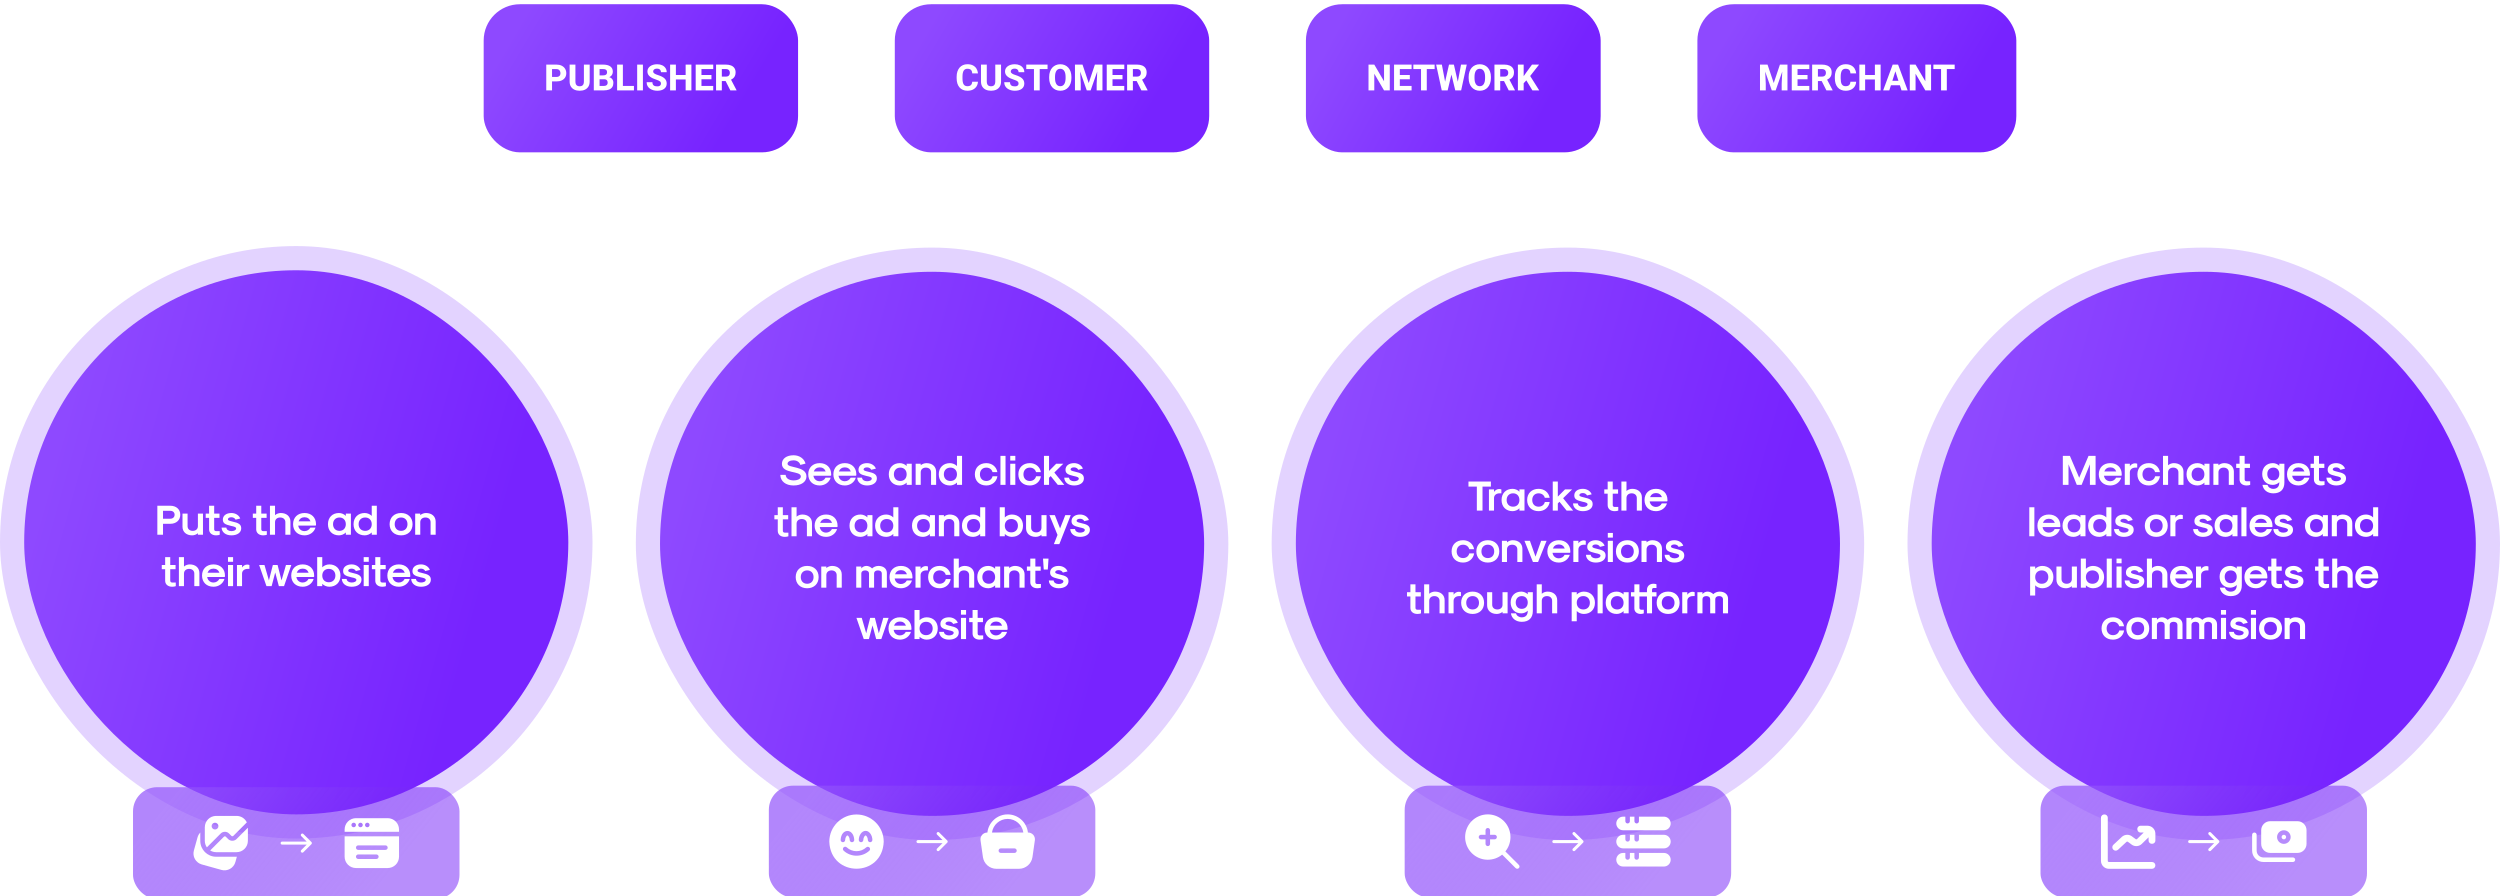 <svg width="1654" height="593" viewBox="0 0 1654 593" fill="none" xmlns="http://www.w3.org/2000/svg">
<g filter="url(#filter0_i_2963_5624)">
<rect x="320" y="0.8" width="208" height="98" rx="24" fill="url(#paint0_linear_2963_5624)"/>
<path d="M368.133 51.87H363.844V48.905H368.133C368.766 48.905 369.273 48.8 369.656 48.589C370.047 48.378 370.332 48.089 370.512 47.722C370.699 47.347 370.793 46.925 370.793 46.456C370.793 45.972 370.699 45.523 370.512 45.108C370.332 44.687 370.047 44.347 369.656 44.089C369.273 43.831 368.766 43.702 368.133 43.702H365.227V57.8H361.406V40.737H368.133C369.492 40.737 370.656 40.983 371.625 41.476C372.602 41.968 373.348 42.644 373.863 43.503C374.387 44.355 374.648 45.331 374.648 46.433C374.648 47.534 374.387 48.491 373.863 49.304C373.348 50.116 372.602 50.749 371.625 51.202C370.656 51.648 369.492 51.87 368.133 51.87ZM386.309 40.737H390.129V51.94C390.129 53.269 389.848 54.386 389.285 55.292C388.73 56.198 387.957 56.882 386.965 57.343C385.973 57.804 384.824 58.034 383.52 58.034C382.207 58.034 381.051 57.804 380.051 57.343C379.059 56.882 378.277 56.198 377.707 55.292C377.145 54.386 376.863 53.269 376.863 51.94V40.737H380.695V51.94C380.695 52.675 380.805 53.276 381.023 53.745C381.25 54.206 381.574 54.546 381.996 54.765C382.418 54.976 382.926 55.081 383.52 55.081C384.113 55.081 384.617 54.976 385.031 54.765C385.453 54.546 385.77 54.206 385.98 53.745C386.199 53.276 386.309 52.675 386.309 51.94V40.737ZM399.68 50.429H395.297L395.273 47.874H398.895C399.535 47.874 400.055 47.796 400.453 47.64C400.859 47.483 401.156 47.257 401.344 46.96C401.531 46.655 401.625 46.28 401.625 45.835C401.625 45.327 401.531 44.917 401.344 44.605C401.156 44.292 400.859 44.065 400.453 43.925C400.055 43.776 399.539 43.702 398.906 43.702H396.68V57.8H392.859V40.737H398.906C399.93 40.737 400.844 40.831 401.648 41.019C402.453 41.206 403.137 41.495 403.699 41.886C404.27 42.276 404.703 42.765 405 43.351C405.297 43.937 405.445 44.628 405.445 45.425C405.445 46.12 405.289 46.769 404.977 47.37C404.672 47.972 404.18 48.46 403.5 48.835C402.82 49.21 401.91 49.413 400.77 49.444L399.68 50.429ZM399.527 57.8H394.324L395.707 54.847H399.527C400.113 54.847 400.59 54.753 400.957 54.565C401.324 54.378 401.594 54.124 401.766 53.804C401.938 53.483 402.023 53.124 402.023 52.726C402.023 52.257 401.941 51.851 401.777 51.507C401.621 51.163 401.371 50.898 401.027 50.71C400.691 50.523 400.242 50.429 399.68 50.429H396.258L396.281 47.874H400.465L401.355 48.882C402.441 48.858 403.309 49.034 403.957 49.409C404.613 49.776 405.086 50.261 405.375 50.862C405.664 51.464 405.809 52.101 405.809 52.773C405.809 53.882 405.57 54.812 405.094 55.562C404.617 56.304 403.91 56.862 402.973 57.237C402.043 57.612 400.895 57.8 399.527 57.8ZM419.414 54.847V57.8H410.801V54.847H419.414ZM412.102 40.737V57.8H408.281V40.737H412.102ZM425.355 40.737V57.8H421.547V40.737H425.355ZM437.285 53.3C437.285 53.011 437.242 52.753 437.156 52.526C437.07 52.292 436.914 52.077 436.688 51.882C436.461 51.687 436.141 51.491 435.727 51.296C435.312 51.093 434.77 50.886 434.098 50.675C433.332 50.425 432.602 50.144 431.906 49.831C431.219 49.511 430.605 49.14 430.066 48.718C429.527 48.296 429.102 47.804 428.789 47.241C428.484 46.679 428.332 46.023 428.332 45.273C428.332 44.546 428.492 43.89 428.812 43.304C429.133 42.718 429.582 42.218 430.16 41.804C430.738 41.382 431.418 41.062 432.199 40.843C432.98 40.616 433.84 40.503 434.777 40.503C436.027 40.503 437.125 40.726 438.07 41.171C439.023 41.608 439.766 42.226 440.297 43.023C440.828 43.812 441.094 44.73 441.094 45.776H437.297C437.297 45.315 437.199 44.909 437.004 44.558C436.816 44.198 436.527 43.917 436.137 43.714C435.754 43.511 435.273 43.409 434.695 43.409C434.133 43.409 433.66 43.495 433.277 43.667C432.902 43.831 432.617 44.058 432.422 44.347C432.234 44.636 432.141 44.952 432.141 45.296C432.141 45.569 432.211 45.819 432.352 46.046C432.5 46.265 432.711 46.472 432.984 46.667C433.266 46.855 433.609 47.034 434.016 47.206C434.422 47.378 434.887 47.542 435.41 47.698C436.324 47.987 437.133 48.308 437.836 48.659C438.547 49.011 439.145 49.409 439.629 49.855C440.113 50.3 440.477 50.804 440.719 51.366C440.969 51.929 441.094 52.565 441.094 53.276C441.094 54.034 440.945 54.706 440.648 55.292C440.359 55.878 439.938 56.378 439.383 56.792C438.836 57.198 438.18 57.507 437.414 57.718C436.648 57.929 435.793 58.034 434.848 58.034C433.988 58.034 433.141 57.925 432.305 57.706C431.469 57.48 430.711 57.136 430.031 56.675C429.359 56.214 428.82 55.628 428.414 54.917C428.016 54.198 427.816 53.347 427.816 52.362H431.637C431.637 52.878 431.711 53.315 431.859 53.675C432.008 54.026 432.219 54.312 432.492 54.53C432.773 54.749 433.113 54.905 433.512 54.999C433.91 55.093 434.355 55.14 434.848 55.14C435.418 55.14 435.879 55.062 436.23 54.905C436.59 54.741 436.855 54.519 437.027 54.237C437.199 53.956 437.285 53.644 437.285 53.3ZM454.793 47.605V50.558H445.957V47.605H454.793ZM447.164 40.737V57.8H443.344V40.737H447.164ZM457.43 40.737V57.8H453.621V40.737H457.43ZM471.867 54.847V57.8H462.785V54.847H471.867ZM464.086 40.737V57.8H460.266V40.737H464.086ZM470.695 47.605V50.464H462.785V47.605H470.695ZM471.879 40.737V43.702H462.785V40.737H471.879ZM473.742 40.737H480.293C481.598 40.737 482.727 40.933 483.68 41.323C484.641 41.714 485.379 42.292 485.895 43.058C486.41 43.823 486.668 44.769 486.668 45.894C486.668 46.831 486.516 47.628 486.211 48.284C485.906 48.94 485.477 49.483 484.922 49.913C484.375 50.343 483.734 50.69 483 50.956L481.758 51.636H476.18L476.156 48.671H480.305C480.875 48.671 481.348 48.569 481.723 48.366C482.098 48.163 482.379 47.878 482.566 47.511C482.762 47.136 482.859 46.698 482.859 46.198C482.859 45.683 482.762 45.237 482.566 44.862C482.371 44.487 482.082 44.202 481.699 44.007C481.324 43.804 480.855 43.702 480.293 43.702H477.562V57.8H473.742V40.737ZM483.188 57.8L479.355 50.218L483.387 50.206L487.277 57.624V57.8H483.188Z" fill="white"/>
</g>
<g filter="url(#filter1_i_2963_5624)">
<rect x="592" y="0.8" width="208" height="98" rx="24" fill="url(#paint1_linear_2963_5624)"/>
<path d="M643.215 52.081H647.012C646.949 53.253 646.629 54.288 646.051 55.187C645.48 56.077 644.688 56.776 643.672 57.284C642.656 57.784 641.449 58.034 640.051 58.034C638.934 58.034 637.934 57.843 637.051 57.46C636.168 57.077 635.418 56.53 634.801 55.819C634.191 55.101 633.723 54.237 633.395 53.23C633.074 52.214 632.914 51.069 632.914 49.796V48.753C632.914 47.48 633.082 46.335 633.418 45.319C633.754 44.304 634.234 43.437 634.859 42.718C635.484 41.999 636.234 41.448 637.109 41.065C637.984 40.683 638.961 40.491 640.039 40.491C641.492 40.491 642.719 40.753 643.719 41.276C644.719 41.8 645.492 42.519 646.039 43.433C646.594 44.347 646.926 45.39 647.035 46.562H643.227C643.195 45.898 643.07 45.339 642.852 44.886C642.633 44.425 642.297 44.077 641.844 43.843C641.391 43.608 640.789 43.491 640.039 43.491C639.492 43.491 639.012 43.593 638.598 43.796C638.191 43.999 637.852 44.315 637.578 44.745C637.312 45.175 637.113 45.722 636.98 46.386C636.848 47.042 636.781 47.823 636.781 48.73V49.796C636.781 50.694 636.84 51.472 636.957 52.128C637.074 52.784 637.262 53.327 637.52 53.757C637.785 54.187 638.125 54.507 638.539 54.718C638.953 54.929 639.457 55.034 640.051 55.034C640.73 55.034 641.297 54.929 641.75 54.718C642.203 54.499 642.551 54.171 642.793 53.733C643.035 53.296 643.176 52.745 643.215 52.081ZM658.473 40.737H662.293V51.94C662.293 53.269 662.012 54.386 661.449 55.292C660.895 56.198 660.121 56.882 659.129 57.343C658.137 57.804 656.988 58.034 655.684 58.034C654.371 58.034 653.215 57.804 652.215 57.343C651.223 56.882 650.441 56.198 649.871 55.292C649.309 54.386 649.027 53.269 649.027 51.94V40.737H652.859V51.94C652.859 52.675 652.969 53.276 653.188 53.745C653.414 54.206 653.738 54.546 654.16 54.765C654.582 54.976 655.09 55.081 655.684 55.081C656.277 55.081 656.781 54.976 657.195 54.765C657.617 54.546 657.934 54.206 658.145 53.745C658.363 53.276 658.473 52.675 658.473 51.94V40.737ZM673.871 53.3C673.871 53.011 673.828 52.753 673.742 52.526C673.656 52.292 673.5 52.077 673.273 51.882C673.047 51.687 672.727 51.491 672.312 51.296C671.898 51.093 671.355 50.886 670.684 50.675C669.918 50.425 669.188 50.144 668.492 49.831C667.805 49.511 667.191 49.14 666.652 48.718C666.113 48.296 665.688 47.804 665.375 47.241C665.07 46.679 664.918 46.023 664.918 45.273C664.918 44.546 665.078 43.89 665.398 43.304C665.719 42.718 666.168 42.218 666.746 41.804C667.324 41.382 668.004 41.062 668.785 40.843C669.566 40.616 670.426 40.503 671.363 40.503C672.613 40.503 673.711 40.726 674.656 41.171C675.609 41.608 676.352 42.226 676.883 43.023C677.414 43.812 677.68 44.73 677.68 45.776H673.883C673.883 45.315 673.785 44.909 673.59 44.558C673.402 44.198 673.113 43.917 672.723 43.714C672.34 43.511 671.859 43.409 671.281 43.409C670.719 43.409 670.246 43.495 669.863 43.667C669.488 43.831 669.203 44.058 669.008 44.347C668.82 44.636 668.727 44.952 668.727 45.296C668.727 45.569 668.797 45.819 668.938 46.046C669.086 46.265 669.297 46.472 669.57 46.667C669.852 46.855 670.195 47.034 670.602 47.206C671.008 47.378 671.473 47.542 671.996 47.698C672.91 47.987 673.719 48.308 674.422 48.659C675.133 49.011 675.73 49.409 676.215 49.855C676.699 50.3 677.062 50.804 677.305 51.366C677.555 51.929 677.68 52.565 677.68 53.276C677.68 54.034 677.531 54.706 677.234 55.292C676.945 55.878 676.523 56.378 675.969 56.792C675.422 57.198 674.766 57.507 674 57.718C673.234 57.929 672.379 58.034 671.434 58.034C670.574 58.034 669.727 57.925 668.891 57.706C668.055 57.48 667.297 57.136 666.617 56.675C665.945 56.214 665.406 55.628 665 54.917C664.602 54.198 664.402 53.347 664.402 52.362H668.223C668.223 52.878 668.297 53.315 668.445 53.675C668.594 54.026 668.805 54.312 669.078 54.53C669.359 54.749 669.699 54.905 670.098 54.999C670.496 55.093 670.941 55.14 671.434 55.14C672.004 55.14 672.465 55.062 672.816 54.905C673.176 54.741 673.441 54.519 673.613 54.237C673.785 53.956 673.871 53.644 673.871 53.3ZM687.875 40.737V57.8H684.066V40.737H687.875ZM693.066 40.737V43.702H678.98V40.737H693.066ZM708.852 48.894V49.655C708.852 50.952 708.672 52.116 708.312 53.148C707.961 54.179 707.457 55.058 706.801 55.784C706.152 56.511 705.379 57.069 704.48 57.46C703.59 57.843 702.602 58.034 701.516 58.034C700.43 58.034 699.438 57.843 698.539 57.46C697.641 57.069 696.859 56.511 696.195 55.784C695.539 55.058 695.031 54.179 694.672 53.148C694.312 52.116 694.133 50.952 694.133 49.655V48.894C694.133 47.597 694.312 46.433 694.672 45.401C695.031 44.362 695.535 43.48 696.184 42.753C696.84 42.026 697.617 41.472 698.516 41.089C699.414 40.698 700.406 40.503 701.492 40.503C702.578 40.503 703.57 40.698 704.469 41.089C705.367 41.472 706.141 42.026 706.789 42.753C707.445 43.48 707.953 44.362 708.312 45.401C708.672 46.433 708.852 47.597 708.852 48.894ZM704.996 49.655V48.87C704.996 48.003 704.918 47.237 704.762 46.573C704.605 45.901 704.379 45.339 704.082 44.886C703.785 44.433 703.418 44.093 702.98 43.866C702.543 43.632 702.047 43.515 701.492 43.515C700.914 43.515 700.41 43.632 699.98 43.866C699.551 44.093 699.188 44.433 698.891 44.886C698.602 45.339 698.379 45.901 698.223 46.573C698.074 47.237 698 48.003 698 48.87V49.655C698 50.515 698.074 51.28 698.223 51.952C698.379 52.616 698.605 53.179 698.902 53.64C699.199 54.101 699.562 54.448 699.992 54.683C700.43 54.917 700.938 55.034 701.516 55.034C702.07 55.034 702.562 54.917 702.992 54.683C703.43 54.448 703.797 54.101 704.094 53.64C704.391 53.179 704.613 52.616 704.762 51.952C704.918 51.28 704.996 50.515 704.996 49.655ZM713.023 40.737H716.188L720.289 52.937L724.379 40.737H727.543L721.566 57.8H719L713.023 40.737ZM711.195 40.737H714.418L715.016 53.382V57.8H711.195V40.737ZM726.148 40.737H729.383V57.8H725.551V53.382L726.148 40.737ZM743.82 54.847V57.8H734.738V54.847H743.82ZM736.039 40.737V57.8H732.219V40.737H736.039ZM742.648 47.605V50.464H734.738V47.605H742.648ZM743.832 40.737V43.702H734.738V40.737H743.832ZM745.695 40.737H752.246C753.551 40.737 754.68 40.933 755.633 41.323C756.594 41.714 757.332 42.292 757.848 43.058C758.363 43.823 758.621 44.769 758.621 45.894C758.621 46.831 758.469 47.628 758.164 48.284C757.859 48.94 757.43 49.483 756.875 49.913C756.328 50.343 755.688 50.69 754.953 50.956L753.711 51.636H748.133L748.109 48.671H752.258C752.828 48.671 753.301 48.569 753.676 48.366C754.051 48.163 754.332 47.878 754.52 47.511C754.715 47.136 754.812 46.698 754.812 46.198C754.812 45.683 754.715 45.237 754.52 44.862C754.324 44.487 754.035 44.202 753.652 44.007C753.277 43.804 752.809 43.702 752.246 43.702H749.516V57.8H745.695V40.737ZM755.141 57.8L751.309 50.218L755.34 50.206L759.23 57.624V57.8H755.141Z" fill="white"/>
</g>
<g filter="url(#filter2_i_2963_5624)">
<rect x="864" y="0.8" width="195" height="98" rx="24" fill="url(#paint2_linear_2963_5624)"/>
<path d="M919.48 40.737V57.8H915.672L909.227 46.773V57.8H905.406V40.737H909.227L915.684 51.765V40.737H919.48ZM933.906 54.847V57.8H924.824V54.847H933.906ZM926.125 40.737V57.8H922.305V40.737H926.125ZM932.734 47.605V50.464H924.824V47.605H932.734ZM933.918 40.737V43.702H924.824V40.737H933.918ZM943.961 40.737V57.8H940.152V40.737H943.961ZM949.152 40.737V43.702H935.066V40.737H949.152ZM955.258 55.667L958.656 40.737H960.613L961.387 42.589L957.766 57.8H955.621L955.258 55.667ZM953.934 40.737L956.781 55.737L956.289 57.8H953.852L950.148 40.737H953.934ZM963.812 55.655L966.625 40.737H970.398L966.695 57.8H964.281L963.812 55.655ZM961.891 40.737L965.336 55.749L964.938 57.8H962.805L959.125 42.577L959.934 40.737H961.891ZM986.383 48.894V49.655C986.383 50.952 986.203 52.116 985.844 53.148C985.492 54.179 984.988 55.058 984.332 55.784C983.684 56.511 982.91 57.069 982.012 57.46C981.121 57.843 980.133 58.034 979.047 58.034C977.961 58.034 976.969 57.843 976.07 57.46C975.172 57.069 974.391 56.511 973.727 55.784C973.07 55.058 972.562 54.179 972.203 53.148C971.844 52.116 971.664 50.952 971.664 49.655V48.894C971.664 47.597 971.844 46.433 972.203 45.401C972.562 44.362 973.066 43.48 973.715 42.753C974.371 42.026 975.148 41.472 976.047 41.089C976.945 40.698 977.938 40.503 979.023 40.503C980.109 40.503 981.102 40.698 982 41.089C982.898 41.472 983.672 42.026 984.32 42.753C984.977 43.48 985.484 44.362 985.844 45.401C986.203 46.433 986.383 47.597 986.383 48.894ZM982.527 49.655V48.87C982.527 48.003 982.449 47.237 982.293 46.573C982.137 45.901 981.91 45.339 981.613 44.886C981.316 44.433 980.949 44.093 980.512 43.866C980.074 43.632 979.578 43.515 979.023 43.515C978.445 43.515 977.941 43.632 977.512 43.866C977.082 44.093 976.719 44.433 976.422 44.886C976.133 45.339 975.91 45.901 975.754 46.573C975.605 47.237 975.531 48.003 975.531 48.87V49.655C975.531 50.515 975.605 51.28 975.754 51.952C975.91 52.616 976.137 53.179 976.434 53.64C976.73 54.101 977.094 54.448 977.523 54.683C977.961 54.917 978.469 55.034 979.047 55.034C979.602 55.034 980.094 54.917 980.523 54.683C980.961 54.448 981.328 54.101 981.625 53.64C981.922 53.179 982.145 52.616 982.293 51.952C982.449 51.28 982.527 50.515 982.527 49.655ZM988.727 40.737H995.277C996.582 40.737 997.711 40.933 998.664 41.323C999.625 41.714 1000.36 42.292 1000.88 43.058C1001.39 43.823 1001.65 44.769 1001.65 45.894C1001.65 46.831 1001.5 47.628 1001.2 48.284C1000.89 48.94 1000.46 49.483 999.906 49.913C999.359 50.343 998.719 50.69 997.984 50.956L996.742 51.636H991.164L991.141 48.671H995.289C995.859 48.671 996.332 48.569 996.707 48.366C997.082 48.163 997.363 47.878 997.551 47.511C997.746 47.136 997.844 46.698 997.844 46.198C997.844 45.683 997.746 45.237 997.551 44.862C997.355 44.487 997.066 44.202 996.684 44.007C996.309 43.804 995.84 43.702 995.277 43.702H992.547V57.8H988.727V40.737ZM998.172 57.8L994.34 50.218L998.371 50.206L1002.26 57.624V57.8H998.172ZM1008.06 40.737V57.8H1004.24V40.737H1008.06ZM1018.26 40.737L1011.58 49.269L1007.69 53.487L1007 49.937L1009.56 46.257L1013.57 40.737H1018.26ZM1013.83 57.8L1009.12 50.007L1012.02 47.745L1018.35 57.8H1013.83Z" fill="white"/>
</g>
<g filter="url(#filter3_i_2963_5624)">
<rect x="1123" y="0.8" width="211" height="98" rx="24" fill="url(#paint3_linear_2963_5624)"/>
<path d="M1166.23 40.737H1169.4L1173.5 52.937L1177.59 40.737H1180.75L1174.78 57.8H1172.21L1166.23 40.737ZM1164.41 40.737H1167.63L1168.23 53.382V57.8H1164.41V40.737ZM1179.36 40.737H1182.59V57.8H1178.76V53.382L1179.36 40.737ZM1197.03 54.847V57.8H1187.95V54.847H1197.03ZM1189.25 40.737V57.8H1185.43V40.737H1189.25ZM1195.86 47.605V50.464H1187.95V47.605H1195.86ZM1197.04 40.737V43.702H1187.95V40.737H1197.04ZM1198.91 40.737H1205.46C1206.76 40.737 1207.89 40.933 1208.84 41.323C1209.8 41.714 1210.54 42.292 1211.06 43.058C1211.57 43.823 1211.83 44.769 1211.83 45.894C1211.83 46.831 1211.68 47.628 1211.38 48.284C1211.07 48.94 1210.64 49.483 1210.09 49.913C1209.54 50.343 1208.9 50.69 1208.16 50.956L1206.92 51.636H1201.34L1201.32 48.671H1205.47C1206.04 48.671 1206.51 48.569 1206.89 48.366C1207.26 48.163 1207.54 47.878 1207.73 47.511C1207.93 47.136 1208.02 46.698 1208.02 46.198C1208.02 45.683 1207.93 45.237 1207.73 44.862C1207.54 44.487 1207.25 44.202 1206.86 44.007C1206.49 43.804 1206.02 43.702 1205.46 43.702H1202.73V57.8H1198.91V40.737ZM1208.35 57.8L1204.52 50.218L1208.55 50.206L1212.44 57.624V57.8H1208.35ZM1224.23 52.081H1228.03C1227.96 53.253 1227.64 54.288 1227.07 55.187C1226.5 56.077 1225.7 56.776 1224.69 57.284C1223.67 57.784 1222.46 58.034 1221.07 58.034C1219.95 58.034 1218.95 57.843 1218.07 57.46C1217.18 57.077 1216.43 56.53 1215.82 55.819C1215.21 55.101 1214.74 54.237 1214.41 53.23C1214.09 52.214 1213.93 51.069 1213.93 49.796V48.753C1213.93 47.48 1214.1 46.335 1214.43 45.319C1214.77 44.304 1215.25 43.437 1215.88 42.718C1216.5 41.999 1217.25 41.448 1218.12 41.065C1219 40.683 1219.98 40.491 1221.05 40.491C1222.51 40.491 1223.73 40.753 1224.73 41.276C1225.73 41.8 1226.51 42.519 1227.05 43.433C1227.61 44.347 1227.94 45.39 1228.05 46.562H1224.24C1224.21 45.898 1224.09 45.339 1223.87 44.886C1223.65 44.425 1223.31 44.077 1222.86 43.843C1222.41 43.608 1221.8 43.491 1221.05 43.491C1220.51 43.491 1220.03 43.593 1219.61 43.796C1219.21 43.999 1218.87 44.315 1218.59 44.745C1218.33 45.175 1218.13 45.722 1218 46.386C1217.86 47.042 1217.8 47.823 1217.8 48.73V49.796C1217.8 50.694 1217.86 51.472 1217.97 52.128C1218.09 52.784 1218.28 53.327 1218.54 53.757C1218.8 54.187 1219.14 54.507 1219.55 54.718C1219.97 54.929 1220.47 55.034 1221.07 55.034C1221.75 55.034 1222.31 54.929 1222.77 54.718C1223.22 54.499 1223.57 54.171 1223.81 53.733C1224.05 53.296 1224.19 52.745 1224.23 52.081ZM1241.6 47.605V50.558H1232.76V47.605H1241.6ZM1233.97 40.737V57.8H1230.15V40.737H1233.97ZM1244.23 40.737V57.8H1240.43V40.737H1244.23ZM1254.37 43.983L1249.96 57.8H1245.89L1252.2 40.737H1254.78L1254.37 43.983ZM1258.03 57.8L1253.61 43.983L1253.15 40.737H1255.77L1262.11 57.8H1258.03ZM1257.84 51.448V54.401H1248.95V51.448H1257.84ZM1277.6 40.737V57.8H1273.79L1267.34 46.773V57.8H1263.52V40.737H1267.34L1273.8 51.765V40.737H1277.6ZM1288.02 40.737V57.8H1284.21V40.737H1288.02ZM1293.21 40.737V43.702H1279.12V40.737H1293.21Z" fill="white"/>
</g>
<rect y="162.8" width="392" height="392" rx="196" fill="#7723FF" fill-opacity="0.2"/>
<rect x="16" y="178.8" width="360" height="360" rx="180" fill="url(#paint4_linear_2963_5624)"/>
<path d="M104.095 353.8V334.592H112.635C116.611 334.592 119.271 336.972 119.271 340.528C119.271 344.14 116.611 346.548 112.635 346.548H107.847V353.8H104.095ZM107.847 343.188H112.635C114.371 343.188 115.519 342.124 115.519 340.528C115.519 338.988 114.371 337.952 112.635 337.952H107.847V343.188ZM134.291 339.8V353.8H130.931V352.764C130.007 353.632 128.495 354.192 127.123 354.192C123.287 354.192 120.739 351.924 120.739 348.508V339.8H124.099V348.116C124.099 349.992 125.471 351.224 127.515 351.224C129.559 351.224 130.931 349.992 130.931 348.116V339.8H134.291ZM142.983 354.192C140.183 354.192 138.335 352.596 138.335 350.216V342.6H136.095V339.8H138.335V334.592H141.695V339.8H145.223V342.6H141.695V350.216C141.695 350.916 142.199 351.392 142.927 351.392H145.363V353.8C144.859 354.024 143.907 354.192 142.983 354.192ZM153.089 354.192C149.309 354.192 146.705 352.12 146.593 349.04H149.757C149.869 350.44 151.213 351.392 153.089 351.392C154.965 351.392 156.225 350.664 156.225 349.572C156.225 348.9 155.385 348.424 152.781 347.92C148.721 346.996 147.433 346.072 147.433 343.748C147.433 341.144 149.701 339.408 153.089 339.408C155.777 339.408 158.129 340.864 158.941 343.048L155.861 343.804C155.441 342.852 154.321 342.208 153.089 342.208C151.717 342.208 150.793 342.768 150.793 343.58C150.793 344.168 151.437 344.532 153.425 344.98C158.101 345.96 159.585 347.024 159.585 349.572C159.585 352.344 156.981 354.192 153.089 354.192ZM174.154 354.192C171.354 354.192 169.506 352.596 169.506 350.216V342.6H167.266V339.8H169.506V334.592H172.866V339.8H176.394V342.6H172.866V350.216C172.866 350.916 173.37 351.392 174.098 351.392H176.534V353.8C176.03 354.024 175.078 354.192 174.154 354.192ZM178.599 353.8V334.592H181.959V340.836C182.883 339.968 184.395 339.408 185.767 339.408C189.603 339.408 192.151 341.676 192.151 345.092V353.8H188.791V345.484C188.791 343.608 187.419 342.376 185.375 342.376C183.331 342.376 181.959 343.608 181.959 345.484V353.8H178.599ZM201.486 354.192C196.922 354.192 193.898 351.224 193.898 346.8C193.898 342.376 196.922 339.408 201.486 339.408C206.05 339.408 209.074 342.376 209.074 346.8V347.444L208.794 347.724H197.314C197.622 349.936 199.302 351.392 201.486 351.392C203.138 351.392 204.678 350.44 205.322 349.04H208.738C207.814 352.12 204.902 354.192 201.486 354.192ZM197.538 344.924H205.434C204.79 343.188 203.362 342.208 201.486 342.208C199.61 342.208 198.182 343.188 197.538 344.924ZM224.256 354.192C219.888 354.192 216.976 351.224 216.976 346.8C216.976 342.376 219.888 339.408 224.256 339.408C225.908 339.408 227.728 340.164 228.792 341.312V339.8H232.152V353.8H228.792V352.288C227.728 353.436 225.908 354.192 224.256 354.192ZM224.592 351.224C227.112 351.224 228.792 349.46 228.792 346.8C228.792 344.14 227.112 342.376 224.592 342.376C222.044 342.376 220.336 344.14 220.336 346.8C220.336 349.46 222.044 351.224 224.592 351.224ZM241.294 354.192C236.87 354.192 233.902 351.224 233.902 346.8C233.902 342.376 236.87 339.408 241.294 339.408C243.002 339.408 244.878 340.192 245.942 341.34V334.592H249.302V353.8H245.942V352.26C244.878 353.408 243.002 354.192 241.294 354.192ZM241.63 351.224C244.206 351.224 245.942 349.46 245.942 346.8C245.942 344.14 244.206 342.376 241.63 342.376C238.998 342.376 237.262 344.14 237.262 346.8C237.262 349.46 238.998 351.224 241.63 351.224ZM265.361 354.192C260.797 354.192 257.773 351.224 257.773 346.8C257.773 342.376 260.797 339.408 265.361 339.408C269.925 339.408 272.949 342.376 272.949 346.8C272.949 351.224 269.925 354.192 265.361 354.192ZM265.361 351.224C267.909 351.224 269.589 349.46 269.589 346.8C269.589 344.14 267.909 342.376 265.361 342.376C262.813 342.376 261.133 344.14 261.133 346.8C261.133 349.46 262.813 351.224 265.361 351.224ZM274.684 353.8V339.8H278.044V340.836C278.968 339.968 280.48 339.408 281.852 339.408C285.688 339.408 288.236 341.676 288.236 345.092V353.8H284.876V345.484C284.876 343.608 283.504 342.376 281.46 342.376C279.416 342.376 278.044 343.608 278.044 345.484V353.8H274.684ZM113.916 388.192C111.116 388.192 109.268 386.596 109.268 384.216V376.6H107.028V373.8H109.268V368.592H112.628V373.8H116.156V376.6H112.628V384.216C112.628 384.916 113.132 385.392 113.86 385.392H116.296V387.8C115.792 388.024 114.84 388.192 113.916 388.192ZM118.36 387.8V368.592H121.72V374.836C122.644 373.968 124.156 373.408 125.528 373.408C129.364 373.408 131.912 375.676 131.912 379.092V387.8H128.552V379.484C128.552 377.608 127.18 376.376 125.136 376.376C123.092 376.376 121.72 377.608 121.72 379.484V387.8H118.36ZM141.248 388.192C136.684 388.192 133.66 385.224 133.66 380.8C133.66 376.376 136.684 373.408 141.248 373.408C145.812 373.408 148.836 376.376 148.836 380.8V381.444L148.556 381.724H137.076C137.384 383.936 139.064 385.392 141.248 385.392C142.9 385.392 144.44 384.44 145.084 383.04H148.5C147.576 386.12 144.664 388.192 141.248 388.192ZM137.3 378.924H145.196C144.552 377.188 143.124 376.208 141.248 376.208C139.372 376.208 137.944 377.188 137.3 378.924ZM150.845 371.672V368.592H154.205V371.672H150.845ZM150.845 387.8V373.8H154.205V387.8H150.845ZM156.778 387.8V373.8H160.138V375.452C160.866 374.304 162.238 373.52 163.526 373.52C164.03 373.52 164.618 373.632 165.01 373.8V376.376H163.862C161.622 376.376 160.138 377.636 160.138 379.512V387.8H156.778ZM176.29 387.8L171.446 373.8H174.974L177.914 383.992L180.518 373.8H183.654L186.258 383.992L189.198 373.8H192.726L187.91 387.8H184.494L182.086 378.756L179.706 387.8H176.29ZM200.255 388.192C195.691 388.192 192.667 385.224 192.667 380.8C192.667 376.376 195.691 373.408 200.255 373.408C204.819 373.408 207.843 376.376 207.843 380.8V381.444L207.563 381.724H196.083C196.391 383.936 198.071 385.392 200.255 385.392C201.907 385.392 203.447 384.44 204.091 383.04H207.507C206.583 386.12 203.671 388.192 200.255 388.192ZM196.307 378.924H204.203C203.559 377.188 202.131 376.208 200.255 376.208C198.379 376.208 196.951 377.188 196.307 378.924ZM217.86 388.192C216.152 388.192 214.276 387.408 213.212 386.26V387.8H209.852V368.592H213.212V375.34C214.276 374.192 216.152 373.408 217.86 373.408C222.284 373.408 225.252 376.376 225.252 380.8C225.252 385.224 222.284 388.192 217.86 388.192ZM217.524 385.224C220.156 385.224 221.892 383.46 221.892 380.8C221.892 378.14 220.156 376.376 217.524 376.376C214.948 376.376 213.212 378.14 213.212 380.8C213.212 383.46 214.948 385.224 217.524 385.224ZM232.66 388.192C228.88 388.192 226.276 386.12 226.164 383.04H229.328C229.44 384.44 230.784 385.392 232.66 385.392C234.536 385.392 235.796 384.664 235.796 383.572C235.796 382.9 234.956 382.424 232.352 381.92C228.292 380.996 227.004 380.072 227.004 377.748C227.004 375.144 229.272 373.408 232.66 373.408C235.348 373.408 237.7 374.864 238.512 377.048L235.432 377.804C235.012 376.852 233.892 376.208 232.66 376.208C231.288 376.208 230.364 376.768 230.364 377.58C230.364 378.168 231.008 378.532 232.996 378.98C237.672 379.96 239.156 381.024 239.156 383.572C239.156 386.344 236.552 388.192 232.66 388.192ZM240.614 371.672V368.592H243.974V371.672H240.614ZM240.614 387.8V373.8H243.974V387.8H240.614ZM252.932 388.192C250.132 388.192 248.284 386.596 248.284 384.216V376.6H246.044V373.8H248.284V368.592H251.644V373.8H255.172V376.6H251.644V384.216C251.644 384.916 252.148 385.392 252.876 385.392H255.312V387.8C254.808 388.024 253.856 388.192 252.932 388.192ZM263.857 388.192C259.293 388.192 256.269 385.224 256.269 380.8C256.269 376.376 259.293 373.408 263.857 373.408C268.421 373.408 271.445 376.376 271.445 380.8V381.444L271.165 381.724H259.685C259.993 383.936 261.673 385.392 263.857 385.392C265.509 385.392 267.049 384.44 267.693 383.04H271.109C270.185 386.12 267.273 388.192 263.857 388.192ZM259.909 378.924H267.805C267.161 377.188 265.733 376.208 263.857 376.208C261.981 376.208 260.553 377.188 259.909 378.924ZM278.542 388.192C274.762 388.192 272.158 386.12 272.046 383.04H275.21C275.322 384.44 276.666 385.392 278.542 385.392C280.418 385.392 281.678 384.664 281.678 383.572C281.678 382.9 280.838 382.424 278.234 381.92C274.174 380.996 272.886 380.072 272.886 377.748C272.886 375.144 275.154 373.408 278.542 373.408C281.23 373.408 283.582 374.864 284.394 377.048L281.314 377.804C280.894 376.852 279.774 376.208 278.542 376.208C277.17 376.208 276.246 376.768 276.246 377.58C276.246 378.168 276.89 378.532 278.878 378.98C283.554 379.96 285.038 381.024 285.038 383.572C285.038 386.344 282.434 388.192 278.542 388.192Z" fill="white"/>
<g filter="url(#filter4_i_2963_5624)">
<rect x="88" y="518.8" width="216" height="74" rx="16" fill="url(#paint5_linear_2963_5624)"/>
<g clip-path="url(#clip0_2963_5624)">
<path d="M146.017 549.455C147.532 547.94 150.007 547.925 151.537 549.455L153.097 551.015C153.442 551.36 154.027 551.36 154.372 551.015L163.297 542.09C162.097 539.555 159.502 537.8 156.517 537.8H143.002C138.862 537.8 135.502 541.16 135.502 545.3V554.3C135.502 555.905 136.012 557.39 136.867 558.605L146.017 549.455ZM142.252 542.3C143.497 542.3 144.502 543.305 144.502 544.55C144.502 545.795 143.497 546.8 142.252 546.8C141.007 546.8 140.002 545.795 140.002 544.55C140.002 543.305 141.007 542.3 142.252 542.3ZM146.497 573.53L133.492 569.915C129.502 568.805 127.162 564.665 128.272 560.675L130.687 552.005C131.032 550.775 131.662 549.695 132.502 548.825V554.315C132.502 560.12 137.197 564.815 143.002 564.815H156.712L155.737 568.325C154.627 572.315 150.487 574.655 146.497 573.545V573.53ZM164.002 545.615V554.3C164.002 558.44 160.642 561.8 156.502 561.8H143.002C141.547 561.8 140.197 561.38 139.042 560.675L148.132 551.585C148.477 551.24 149.062 551.24 149.407 551.585L150.967 553.145C152.437 554.615 155.002 554.615 156.472 553.145L164.002 545.615Z" fill="white"/>
</g>
<path d="M205.332 555.8H186.665M205.332 555.8L199.999 561.133M205.332 555.8L199.999 550.466" stroke="white" stroke-width="2" stroke-linecap="round" stroke-linejoin="round"/>
<g clip-path="url(#clip1_2963_5624)">
<path d="M228 551.3V564.8C228.002 566.788 228.793 568.694 230.199 570.1C231.605 571.506 233.512 572.297 235.5 572.3H256.5C258.488 572.297 260.395 571.506 261.801 570.1C263.207 568.694 263.998 566.788 264 564.8V551.3H228ZM249 566.3H237C236.602 566.3 236.221 566.142 235.939 565.86C235.658 565.579 235.5 565.198 235.5 564.8C235.5 564.402 235.658 564.02 235.939 563.739C236.221 563.458 236.602 563.3 237 563.3H249C249.398 563.3 249.779 563.458 250.061 563.739C250.342 564.02 250.5 564.402 250.5 564.8C250.5 565.198 250.342 565.579 250.061 565.86C249.779 566.142 249.398 566.3 249 566.3ZM255 560.3H237C236.602 560.3 236.221 560.142 235.939 559.86C235.658 559.579 235.5 559.198 235.5 558.8C235.5 558.402 235.658 558.02 235.939 557.739C236.221 557.458 236.602 557.3 237 557.3H255C255.398 557.3 255.779 557.458 256.061 557.739C256.342 558.02 256.5 558.402 256.5 558.8C256.5 559.198 256.342 559.579 256.061 559.86C255.779 560.142 255.398 560.3 255 560.3ZM264 548.3V546.8C263.998 544.811 263.207 542.905 261.801 541.499C260.395 540.093 258.488 539.302 256.5 539.3H235.5C233.512 539.302 231.605 540.093 230.199 541.499C228.793 542.905 228.002 544.811 228 546.8V548.3H264ZM243 542.3C243.297 542.3 243.587 542.388 243.833 542.553C244.08 542.717 244.272 542.952 244.386 543.226C244.499 543.5 244.529 543.801 244.471 544.092C244.413 544.383 244.27 544.651 244.061 544.86C243.851 545.07 243.584 545.213 243.293 545.271C243.002 545.329 242.7 545.299 242.426 545.186C242.152 545.072 241.918 544.88 241.753 544.633C241.588 544.386 241.5 544.096 241.5 543.8C241.5 543.402 241.658 543.02 241.939 542.739C242.221 542.458 242.602 542.3 243 542.3ZM238.5 542.3C238.797 542.3 239.087 542.388 239.333 542.553C239.58 542.717 239.772 542.952 239.886 543.226C239.999 543.5 240.029 543.801 239.971 544.092C239.913 544.383 239.77 544.651 239.561 544.86C239.351 545.07 239.084 545.213 238.793 545.271C238.502 545.329 238.2 545.299 237.926 545.186C237.652 545.072 237.418 544.88 237.253 544.633C237.088 544.386 237 544.096 237 543.8C237 543.402 237.158 543.02 237.439 542.739C237.721 542.458 238.102 542.3 238.5 542.3ZM234 542.3C234.297 542.3 234.587 542.388 234.833 542.553C235.08 542.717 235.272 542.952 235.386 543.226C235.499 543.5 235.529 543.801 235.471 544.092C235.413 544.383 235.27 544.651 235.061 544.86C234.851 545.07 234.584 545.213 234.293 545.271C234.002 545.329 233.7 545.299 233.426 545.186C233.152 545.072 232.918 544.88 232.753 544.633C232.588 544.386 232.5 544.096 232.5 543.8C232.5 543.402 232.658 543.02 232.939 542.739C233.221 542.458 233.602 542.3 234 542.3Z" fill="white"/>
</g>
</g>
<rect x="420.668" y="163.8" width="392" height="392" rx="196" fill="#7723FF" fill-opacity="0.2"/>
<rect x="436.668" y="179.8" width="360" height="360" rx="180" fill="url(#paint6_linear_2963_5624)"/>
<path d="M525.015 321.192C519.835 321.192 516.335 318.392 516.251 314.192H519.807C519.891 316.376 521.963 317.832 525.015 317.832C527.899 317.832 529.831 316.768 529.831 315.2C529.831 311.28 517.315 313.66 517.315 306.856C517.315 303.468 520.395 301.2 525.015 301.2C528.879 301.2 532.043 303.412 532.939 306.716L529.495 307.584C529.047 305.764 527.255 304.56 525.015 304.56C522.635 304.56 521.039 305.484 521.039 306.856C521.039 309.824 533.555 308.172 533.555 315.2C533.555 318.784 530.139 321.192 525.015 321.192ZM542.324 321.192C537.76 321.192 534.736 318.224 534.736 313.8C534.736 309.376 537.76 306.408 542.324 306.408C546.888 306.408 549.912 309.376 549.912 313.8V314.444L549.632 314.724H538.152C538.46 316.936 540.14 318.392 542.324 318.392C543.976 318.392 545.516 317.44 546.16 316.04H549.576C548.652 319.12 545.74 321.192 542.324 321.192ZM538.376 311.924H546.272C545.628 310.188 544.2 309.208 542.324 309.208C540.448 309.208 539.02 310.188 538.376 311.924ZM558.949 321.192C554.385 321.192 551.361 318.224 551.361 313.8C551.361 309.376 554.385 306.408 558.949 306.408C563.513 306.408 566.537 309.376 566.537 313.8V314.444L566.257 314.724H554.777C555.085 316.936 556.765 318.392 558.949 318.392C560.601 318.392 562.141 317.44 562.785 316.04H566.201C565.277 319.12 562.365 321.192 558.949 321.192ZM555.001 311.924H562.897C562.253 310.188 560.825 309.208 558.949 309.208C557.073 309.208 555.645 310.188 555.001 311.924ZM573.634 321.192C569.854 321.192 567.25 319.12 567.138 316.04H570.302C570.414 317.44 571.758 318.392 573.634 318.392C575.51 318.392 576.77 317.664 576.77 316.572C576.77 315.9 575.93 315.424 573.326 314.92C569.266 313.996 567.978 313.072 567.978 310.748C567.978 308.144 570.246 306.408 573.634 306.408C576.322 306.408 578.674 307.864 579.486 310.048L576.406 310.804C575.986 309.852 574.866 309.208 573.634 309.208C572.262 309.208 571.338 309.768 571.338 310.58C571.338 311.168 571.982 311.532 573.97 311.98C578.646 312.96 580.13 314.024 580.13 316.572C580.13 319.344 577.526 321.192 573.634 321.192ZM595.309 321.192C590.941 321.192 588.029 318.224 588.029 313.8C588.029 309.376 590.941 306.408 595.309 306.408C596.961 306.408 598.781 307.164 599.845 308.312V306.8H603.205V320.8H599.845V319.288C598.781 320.436 596.961 321.192 595.309 321.192ZM595.645 318.224C598.165 318.224 599.845 316.46 599.845 313.8C599.845 311.14 598.165 309.376 595.645 309.376C593.097 309.376 591.389 311.14 591.389 313.8C591.389 316.46 593.097 318.224 595.645 318.224ZM605.788 320.8V306.8H609.148V307.836C610.072 306.968 611.584 306.408 612.956 306.408C616.792 306.408 619.34 308.676 619.34 312.092V320.8H615.98V312.484C615.98 310.608 614.608 309.376 612.564 309.376C610.52 309.376 609.148 310.608 609.148 312.484V320.8H605.788ZM628.479 321.192C624.055 321.192 621.087 318.224 621.087 313.8C621.087 309.376 624.055 306.408 628.479 306.408C630.187 306.408 632.063 307.192 633.127 308.34V301.592H636.487V320.8H633.127V319.26C632.063 320.408 630.187 321.192 628.479 321.192ZM628.815 318.224C631.391 318.224 633.127 316.46 633.127 313.8C633.127 311.14 631.391 309.376 628.815 309.376C626.183 309.376 624.447 311.14 624.447 313.8C624.447 316.46 626.183 318.224 628.815 318.224ZM652.546 321.192C647.982 321.192 644.958 318.224 644.958 313.8C644.958 309.376 647.982 306.408 652.546 306.408C656.326 306.408 659.238 308.788 659.854 312.344H656.634C656.186 310.552 654.562 309.376 652.546 309.376C649.998 309.376 648.318 311.14 648.318 313.8C648.318 316.46 649.998 318.224 652.546 318.224C654.59 318.224 656.242 316.992 656.662 315.116H659.882C659.294 318.756 656.354 321.192 652.546 321.192ZM661.897 320.8V301.592H665.257V320.8H661.897ZM668.378 304.672V301.592H671.738V304.672H668.378ZM668.378 320.8V306.8H671.738V320.8H668.378ZM681.339 321.192C676.775 321.192 673.751 318.224 673.751 313.8C673.751 309.376 676.775 306.408 681.339 306.408C685.119 306.408 688.031 308.788 688.647 312.344H685.427C684.979 310.552 683.355 309.376 681.339 309.376C678.791 309.376 677.111 311.14 677.111 313.8C677.111 316.46 678.791 318.224 681.339 318.224C683.383 318.224 685.035 316.992 685.455 315.116H688.675C688.087 318.756 685.147 321.192 681.339 321.192ZM690.69 320.8V301.592H694.05V311.56L698.782 306.8H703.486L697.55 312.624L704.158 320.8H699.846L695.142 314.976L694.05 316.068V320.8H690.69ZM710.599 321.192C706.819 321.192 704.215 319.12 704.103 316.04H707.267C707.379 317.44 708.723 318.392 710.599 318.392C712.475 318.392 713.735 317.664 713.735 316.572C713.735 315.9 712.895 315.424 710.291 314.92C706.231 313.996 704.943 313.072 704.943 310.748C704.943 308.144 707.211 306.408 710.599 306.408C713.287 306.408 715.639 307.864 716.451 310.048L713.371 310.804C712.951 309.852 711.831 309.208 710.599 309.208C709.227 309.208 708.303 309.768 708.303 310.58C708.303 311.168 708.947 311.532 710.935 311.98C715.611 312.96 717.095 314.024 717.095 316.572C717.095 319.344 714.491 321.192 710.599 321.192ZM519.217 355.192C516.417 355.192 514.569 353.596 514.569 351.216V343.6H512.329V340.8H514.569V335.592H517.929V340.8H521.457V343.6H517.929V351.216C517.929 351.916 518.433 352.392 519.161 352.392H521.597V354.8C521.093 355.024 520.141 355.192 519.217 355.192ZM523.661 354.8V335.592H527.021V341.836C527.945 340.968 529.457 340.408 530.829 340.408C534.665 340.408 537.213 342.676 537.213 346.092V354.8H533.853V346.484C533.853 344.608 532.481 343.376 530.437 343.376C528.393 343.376 527.021 344.608 527.021 346.484V354.8H523.661ZM546.548 355.192C541.984 355.192 538.96 352.224 538.96 347.8C538.96 343.376 541.984 340.408 546.548 340.408C551.112 340.408 554.136 343.376 554.136 347.8V348.444L553.856 348.724H542.376C542.684 350.936 544.364 352.392 546.548 352.392C548.2 352.392 549.74 351.44 550.384 350.04H553.8C552.876 353.12 549.964 355.192 546.548 355.192ZM542.6 345.924H550.496C549.852 344.188 548.424 343.208 546.548 343.208C544.672 343.208 543.244 344.188 542.6 345.924ZM569.319 355.192C564.951 355.192 562.039 352.224 562.039 347.8C562.039 343.376 564.951 340.408 569.319 340.408C570.971 340.408 572.791 341.164 573.855 342.312V340.8H577.215V354.8H573.855V353.288C572.791 354.436 570.971 355.192 569.319 355.192ZM569.655 352.224C572.175 352.224 573.855 350.46 573.855 347.8C573.855 345.14 572.175 343.376 569.655 343.376C567.107 343.376 565.399 345.14 565.399 347.8C565.399 350.46 567.107 352.224 569.655 352.224ZM586.356 355.192C581.932 355.192 578.964 352.224 578.964 347.8C578.964 343.376 581.932 340.408 586.356 340.408C588.064 340.408 589.94 341.192 591.004 342.34V335.592H594.364V354.8H591.004V353.26C589.94 354.408 588.064 355.192 586.356 355.192ZM586.692 352.224C589.268 352.224 591.004 350.46 591.004 347.8C591.004 345.14 589.268 343.376 586.692 343.376C584.06 343.376 582.324 345.14 582.324 347.8C582.324 350.46 584.06 352.224 586.692 352.224ZM610.662 355.192C606.294 355.192 603.382 352.224 603.382 347.8C603.382 343.376 606.294 340.408 610.662 340.408C612.314 340.408 614.134 341.164 615.198 342.312V340.8H618.558V354.8H615.198V353.288C614.134 354.436 612.314 355.192 610.662 355.192ZM610.998 352.224C613.518 352.224 615.198 350.46 615.198 347.8C615.198 345.14 613.518 343.376 610.998 343.376C608.45 343.376 606.742 345.14 606.742 347.8C606.742 350.46 608.45 352.224 610.998 352.224ZM621.142 354.8V340.8H624.502V341.836C625.426 340.968 626.938 340.408 628.31 340.408C632.146 340.408 634.694 342.676 634.694 346.092V354.8H631.334V346.484C631.334 344.608 629.962 343.376 627.918 343.376C625.874 343.376 624.502 344.608 624.502 346.484V354.8H621.142ZM643.833 355.192C639.409 355.192 636.441 352.224 636.441 347.8C636.441 343.376 639.409 340.408 643.833 340.408C645.541 340.408 647.417 341.192 648.481 342.34V335.592H651.841V354.8H648.481V353.26C647.417 354.408 645.541 355.192 643.833 355.192ZM644.169 352.224C646.745 352.224 648.481 350.46 648.481 347.8C648.481 345.14 646.745 343.376 644.169 343.376C641.537 343.376 639.801 345.14 639.801 347.8C639.801 350.46 641.537 352.224 644.169 352.224ZM669.427 355.192C667.719 355.192 665.843 354.408 664.779 353.26V354.8H661.419V335.592H664.779V342.34C665.843 341.192 667.719 340.408 669.427 340.408C673.851 340.408 676.819 343.376 676.819 347.8C676.819 352.224 673.851 355.192 669.427 355.192ZM669.091 352.224C671.723 352.224 673.459 350.46 673.459 347.8C673.459 345.14 671.723 343.376 669.091 343.376C666.515 343.376 664.779 345.14 664.779 347.8C664.779 350.46 666.515 352.224 669.091 352.224ZM692.389 340.8V354.8H689.029V353.764C688.105 354.632 686.593 355.192 685.221 355.192C681.385 355.192 678.837 352.924 678.837 349.508V340.8H682.197V349.116C682.197 350.992 683.569 352.224 685.613 352.224C687.657 352.224 689.029 350.992 689.029 349.116V340.8H692.389ZM697.238 360.008L699.646 353.904L694.298 340.8H697.882L701.354 349.592L704.798 340.8H708.41L700.85 360.008H697.238ZM714.578 355.192C710.798 355.192 708.194 353.12 708.082 350.04H711.246C711.358 351.44 712.702 352.392 714.578 352.392C716.454 352.392 717.714 351.664 717.714 350.572C717.714 349.9 716.874 349.424 714.27 348.92C710.21 347.996 708.922 347.072 708.922 344.748C708.922 342.144 711.19 340.408 714.578 340.408C717.266 340.408 719.618 341.864 720.43 344.048L717.35 344.804C716.93 343.852 715.81 343.208 714.578 343.208C713.206 343.208 712.282 343.768 712.282 344.58C712.282 345.168 712.926 345.532 714.914 345.98C719.59 346.96 721.074 348.024 721.074 350.572C721.074 353.344 718.47 355.192 714.578 355.192ZM534.025 389.192C529.461 389.192 526.437 386.224 526.437 381.8C526.437 377.376 529.461 374.408 534.025 374.408C538.589 374.408 541.613 377.376 541.613 381.8C541.613 386.224 538.589 389.192 534.025 389.192ZM534.025 386.224C536.573 386.224 538.253 384.46 538.253 381.8C538.253 379.14 536.573 377.376 534.025 377.376C531.477 377.376 529.797 379.14 529.797 381.8C529.797 384.46 531.477 386.224 534.025 386.224ZM543.349 388.8V374.8H546.709V375.836C547.633 374.968 549.145 374.408 550.517 374.408C554.353 374.408 556.901 376.676 556.901 380.092V388.8H553.541V380.484C553.541 378.608 552.169 377.376 550.125 377.376C548.081 377.376 546.709 378.608 546.709 380.484V388.8H543.349ZM566.481 388.8V374.8H569.841V376.06C570.681 374.996 571.913 374.408 573.257 374.408C574.545 374.408 576.029 375.08 576.981 376.088C577.961 375.08 579.641 374.408 581.181 374.408C584.513 374.408 586.753 376.256 586.753 379.028V388.8H583.393V379.364C583.393 378.16 582.385 377.376 580.845 377.376C579.305 377.376 578.297 378.16 578.297 379.364V388.8H574.937V379.364C574.937 378.16 573.929 377.376 572.389 377.376C570.849 377.376 569.841 378.16 569.841 379.364V388.8H566.481ZM596.095 389.192C591.531 389.192 588.507 386.224 588.507 381.8C588.507 377.376 591.531 374.408 596.095 374.408C600.659 374.408 603.683 377.376 603.683 381.8V382.444L603.403 382.724H591.923C592.231 384.936 593.911 386.392 596.095 386.392C597.747 386.392 599.287 385.44 599.931 384.04H603.347C602.423 387.12 599.511 389.192 596.095 389.192ZM592.147 379.924H600.043C599.399 378.188 597.971 377.208 596.095 377.208C594.219 377.208 592.791 378.188 592.147 379.924ZM605.692 388.8V374.8H609.052V376.452C609.78 375.304 611.152 374.52 612.44 374.52C612.944 374.52 613.532 374.632 613.924 374.8V377.376H612.776C610.536 377.376 609.052 378.636 609.052 380.512V388.8H605.692ZM621.634 389.192C617.07 389.192 614.046 386.224 614.046 381.8C614.046 377.376 617.07 374.408 621.634 374.408C625.414 374.408 628.326 376.788 628.942 380.344H625.722C625.274 378.552 623.65 377.376 621.634 377.376C619.086 377.376 617.406 379.14 617.406 381.8C617.406 384.46 619.086 386.224 621.634 386.224C623.678 386.224 625.33 384.992 625.75 383.116H628.97C628.382 386.756 625.442 389.192 621.634 389.192ZM630.985 388.8V369.592H634.345V375.836C635.269 374.968 636.781 374.408 638.153 374.408C641.989 374.408 644.537 376.676 644.537 380.092V388.8H641.177V380.484C641.177 378.608 639.805 377.376 637.761 377.376C635.717 377.376 634.345 378.608 634.345 380.484V388.8H630.985ZM653.838 389.192C649.47 389.192 646.558 386.224 646.558 381.8C646.558 377.376 649.47 374.408 653.838 374.408C655.49 374.408 657.31 375.164 658.374 376.312V374.8H661.734V388.8H658.374V387.288C657.31 388.436 655.49 389.192 653.838 389.192ZM654.174 386.224C656.694 386.224 658.374 384.46 658.374 381.8C658.374 379.14 656.694 377.376 654.174 377.376C651.626 377.376 649.918 379.14 649.918 381.8C649.918 384.46 651.626 386.224 654.174 386.224ZM664.317 388.8V374.8H667.677V375.836C668.601 374.968 670.113 374.408 671.485 374.408C675.321 374.408 677.869 376.676 677.869 380.092V388.8H674.509V380.484C674.509 378.608 673.137 377.376 671.093 377.376C669.049 377.376 667.677 378.608 667.677 380.484V388.8H664.317ZM686.287 389.192C683.487 389.192 681.639 387.596 681.639 385.216V377.6H679.399V374.8H681.639V369.592H684.999V374.8H688.527V377.6H684.999V385.216C684.999 385.916 685.503 386.392 686.231 386.392H688.667V388.8C688.163 389.024 687.211 389.192 686.287 389.192ZM690.535 376.816L690.059 369.592H693.699L693.223 376.816H690.535ZM700.413 389.192C696.633 389.192 694.029 387.12 693.917 384.04H697.081C697.193 385.44 698.537 386.392 700.413 386.392C702.289 386.392 703.549 385.664 703.549 384.572C703.549 383.9 702.709 383.424 700.105 382.92C696.045 381.996 694.757 381.072 694.757 378.748C694.757 376.144 697.025 374.408 700.413 374.408C703.101 374.408 705.453 375.864 706.265 378.048L703.185 378.804C702.765 377.852 701.645 377.208 700.413 377.208C699.041 377.208 698.117 377.768 698.117 378.58C698.117 379.168 698.761 379.532 700.749 379.98C705.425 380.96 706.909 382.024 706.909 384.572C706.909 387.344 704.305 389.192 700.413 389.192ZM571.46 422.8L566.616 408.8H570.144L573.084 418.992L575.688 408.8H578.824L581.428 418.992L584.368 408.8H587.896L583.08 422.8H579.664L577.256 413.756L574.876 422.8H571.46ZM595.425 423.192C590.861 423.192 587.837 420.224 587.837 415.8C587.837 411.376 590.861 408.408 595.425 408.408C599.989 408.408 603.013 411.376 603.013 415.8V416.444L602.733 416.724H591.253C591.561 418.936 593.241 420.392 595.425 420.392C597.077 420.392 598.617 419.44 599.261 418.04H602.677C601.753 421.12 598.841 423.192 595.425 423.192ZM591.477 413.924H599.373C598.729 412.188 597.301 411.208 595.425 411.208C593.549 411.208 592.121 412.188 591.477 413.924ZM613.03 423.192C611.322 423.192 609.446 422.408 608.382 421.26V422.8H605.022V403.592H608.382V410.34C609.446 409.192 611.322 408.408 613.03 408.408C617.454 408.408 620.422 411.376 620.422 415.8C620.422 420.224 617.454 423.192 613.03 423.192ZM612.694 420.224C615.326 420.224 617.062 418.46 617.062 415.8C617.062 413.14 615.326 411.376 612.694 411.376C610.118 411.376 608.382 413.14 608.382 415.8C608.382 418.46 610.118 420.224 612.694 420.224ZM627.829 423.192C624.049 423.192 621.445 421.12 621.333 418.04H624.497C624.609 419.44 625.953 420.392 627.829 420.392C629.705 420.392 630.965 419.664 630.965 418.572C630.965 417.9 630.125 417.424 627.521 416.92C623.461 415.996 622.173 415.072 622.173 412.748C622.173 410.144 624.441 408.408 627.829 408.408C630.517 408.408 632.869 409.864 633.681 412.048L630.601 412.804C630.181 411.852 629.061 411.208 627.829 411.208C626.457 411.208 625.533 411.768 625.533 412.58C625.533 413.168 626.177 413.532 628.165 413.98C632.841 414.96 634.325 416.024 634.325 418.572C634.325 421.344 631.721 423.192 627.829 423.192ZM635.784 406.672V403.592H639.144V406.672H635.784ZM635.784 422.8V408.8H639.144V422.8H635.784ZM648.102 423.192C645.302 423.192 643.454 421.596 643.454 419.216V411.6H641.214V408.8H643.454V403.592H646.814V408.8H650.342V411.6H646.814V419.216C646.814 419.916 647.318 420.392 648.046 420.392H650.482V422.8C649.978 423.024 649.026 423.192 648.102 423.192ZM659.027 423.192C654.463 423.192 651.439 420.224 651.439 415.8C651.439 411.376 654.463 408.408 659.027 408.408C663.591 408.408 666.615 411.376 666.615 415.8V416.444L666.335 416.724H654.855C655.163 418.936 656.843 420.392 659.027 420.392C660.679 420.392 662.219 419.44 662.863 418.04H666.279C665.355 421.12 662.443 423.192 659.027 423.192ZM655.079 413.924H662.975C662.331 412.188 660.903 411.208 659.027 411.208C657.151 411.208 655.723 412.188 655.079 413.924Z" fill="white"/>
<g filter="url(#filter5_i_2963_5624)">
<rect x="508.668" y="517.8" width="216" height="74" rx="16" fill="url(#paint7_linear_2963_5624)"/>
<g clip-path="url(#clip2_2963_5624)">
<path d="M566.668 536.858C556.731 536.869 548.679 544.921 548.668 554.858C549.568 578.708 583.768 578.699 584.668 554.858C584.657 544.921 576.605 536.869 566.668 536.858ZM556.168 553.704C556.54 545.777 564.798 545.781 565.168 553.704C565.168 554.533 564.496 555.204 563.668 555.204C562.84 555.204 562.168 554.533 562.168 553.704C562.168 552.123 561.148 550.704 560.668 550.704C560.188 550.704 559.168 552.123 559.168 553.704C559.168 554.533 558.497 555.204 557.668 555.204C556.84 555.204 556.168 554.533 556.168 553.704ZM575.167 560.823C570.361 565.238 562.975 565.238 558.169 560.823C557.551 560.272 557.497 559.323 558.049 558.705C558.601 558.087 559.549 558.034 560.167 558.585C563.83 561.999 569.509 561.999 573.172 558.585C573.803 558.048 574.75 558.125 575.287 558.755C575.806 559.366 575.754 560.278 575.167 560.825V560.823H575.167ZM575.668 555.204C574.84 555.204 574.168 554.533 574.168 553.704C574.168 552.123 573.148 550.704 572.668 550.704C572.188 550.704 571.168 552.123 571.168 553.704C571.168 554.533 570.496 555.204 569.668 555.204C568.84 555.204 568.168 554.533 568.168 553.704C568.168 550.866 570.016 547.704 572.668 547.704C575.32 547.704 577.168 550.866 577.168 553.704C577.168 554.533 576.496 555.204 575.668 555.204Z" fill="white"/>
</g>
<path d="M626 554.8H607.333M626 554.8L620.667 560.133M626 554.8L620.667 549.466" stroke="white" stroke-width="2" stroke-linecap="round" stroke-linejoin="round"/>
<g clip-path="url(#clip3_2963_5624)">
<path d="M683.613 550.352C682.758 549.365 681.519 548.8 680.212 548.8H680.079C679.329 542.06 673.603 536.8 666.667 536.8C659.731 536.8 654.006 542.06 653.256 548.8H653.167C651.861 548.8 650.622 549.365 649.767 550.352C648.913 551.338 648.528 552.644 648.714 553.936L650.305 565.072C650.934 569.477 654.765 572.798 659.214 572.798H674.167C678.616 572.798 682.447 569.476 683.076 565.072L684.667 553.936C684.853 552.644 684.468 551.339 683.613 550.352ZM671.167 562.3H662.167C661.339 562.3 660.667 561.628 660.667 560.8C660.667 559.972 661.339 559.3 662.167 559.3H671.167C671.995 559.3 672.667 559.972 672.667 560.8C672.667 561.628 671.995 562.3 671.167 562.3ZM656.287 548.8C657.019 543.719 661.389 539.8 666.667 539.8C671.946 539.8 676.315 543.719 677.047 548.8H656.287Z" fill="white"/>
</g>
</g>
<rect x="841.332" y="163.8" width="392" height="392" rx="196" fill="#7723FF" fill-opacity="0.2"/>
<rect x="857.332" y="179.8" width="360" height="360" rx="180" fill="url(#paint8_linear_2963_5624)"/>
<path d="M977.078 337.8V321.952H971.534V318.592H986.374V321.952H980.83V337.8H977.078ZM985.081 337.8V323.8H988.441V325.452C989.169 324.304 990.541 323.52 991.829 323.52C992.333 323.52 992.921 323.632 993.313 323.8V326.376H992.165C989.925 326.376 988.441 327.636 988.441 329.512V337.8H985.081ZM1000.72 338.192C996.347 338.192 993.435 335.224 993.435 330.8C993.435 326.376 996.347 323.408 1000.72 323.408C1002.37 323.408 1004.19 324.164 1005.25 325.312V323.8H1008.61V337.8H1005.25V336.288C1004.19 337.436 1002.37 338.192 1000.72 338.192ZM1001.05 335.224C1003.57 335.224 1005.25 333.46 1005.25 330.8C1005.25 328.14 1003.57 326.376 1001.05 326.376C998.503 326.376 996.795 328.14 996.795 330.8C996.795 333.46 998.503 335.224 1001.05 335.224ZM1017.95 338.192C1013.38 338.192 1010.36 335.224 1010.36 330.8C1010.36 326.376 1013.38 323.408 1017.95 323.408C1021.73 323.408 1024.64 325.788 1025.26 329.344H1022.04C1021.59 327.552 1019.96 326.376 1017.95 326.376C1015.4 326.376 1013.72 328.14 1013.72 330.8C1013.72 333.46 1015.4 335.224 1017.95 335.224C1019.99 335.224 1021.64 333.992 1022.06 332.116H1025.28C1024.7 335.756 1021.76 338.192 1017.95 338.192ZM1027.3 337.8V318.592H1030.66V328.56L1035.39 323.8H1040.1L1034.16 329.624L1040.77 337.8H1036.46L1031.75 331.976L1030.66 333.068V337.8H1027.3ZM1047.21 338.192C1043.43 338.192 1040.82 336.12 1040.71 333.04H1043.88C1043.99 334.44 1045.33 335.392 1047.21 335.392C1049.08 335.392 1050.34 334.664 1050.34 333.572C1050.34 332.9 1049.5 332.424 1046.9 331.92C1042.84 330.996 1041.55 330.072 1041.55 327.748C1041.55 325.144 1043.82 323.408 1047.21 323.408C1049.9 323.408 1052.25 324.864 1053.06 327.048L1049.98 327.804C1049.56 326.852 1048.44 326.208 1047.21 326.208C1045.84 326.208 1044.91 326.768 1044.91 327.58C1044.91 328.168 1045.56 328.532 1047.54 328.98C1052.22 329.96 1053.7 331.024 1053.7 333.572C1053.7 336.344 1051.1 338.192 1047.21 338.192ZM1068.27 338.192C1065.47 338.192 1063.63 336.596 1063.63 334.216V326.6H1061.39V323.8H1063.63V318.592H1066.99V323.8H1070.51V326.6H1066.99V334.216C1066.99 334.916 1067.49 335.392 1068.22 335.392H1070.65V337.8C1070.15 338.024 1069.2 338.192 1068.27 338.192ZM1072.72 337.8V318.592H1076.08V324.836C1077 323.968 1078.51 323.408 1079.89 323.408C1083.72 323.408 1086.27 325.676 1086.27 329.092V337.8H1082.91V329.484C1082.91 327.608 1081.54 326.376 1079.49 326.376C1077.45 326.376 1076.08 327.608 1076.08 329.484V337.8H1072.72ZM1095.61 338.192C1091.04 338.192 1088.02 335.224 1088.02 330.8C1088.02 326.376 1091.04 323.408 1095.61 323.408C1100.17 323.408 1103.19 326.376 1103.19 330.8V331.444L1102.91 331.724H1091.43C1091.74 333.936 1093.42 335.392 1095.61 335.392C1097.26 335.392 1098.8 334.44 1099.44 333.04H1102.86C1101.93 336.12 1099.02 338.192 1095.61 338.192ZM1091.66 328.924H1099.55C1098.91 327.188 1097.48 326.208 1095.61 326.208C1093.73 326.208 1092.3 327.188 1091.66 328.924ZM967.964 372.192C963.4 372.192 960.376 369.224 960.376 364.8C960.376 360.376 963.4 357.408 967.964 357.408C971.744 357.408 974.656 359.788 975.272 363.344H972.052C971.604 361.552 969.98 360.376 967.964 360.376C965.416 360.376 963.736 362.14 963.736 364.8C963.736 367.46 965.416 369.224 967.964 369.224C970.008 369.224 971.66 367.992 972.08 366.116H975.3C974.712 369.756 971.772 372.192 967.964 372.192ZM984.343 372.192C979.779 372.192 976.755 369.224 976.755 364.8C976.755 360.376 979.779 357.408 984.343 357.408C988.907 357.408 991.931 360.376 991.931 364.8C991.931 369.224 988.907 372.192 984.343 372.192ZM984.343 369.224C986.891 369.224 988.571 367.46 988.571 364.8C988.571 362.14 986.891 360.376 984.343 360.376C981.795 360.376 980.115 362.14 980.115 364.8C980.115 367.46 981.795 369.224 984.343 369.224ZM993.667 371.8V357.8H997.027V358.836C997.951 357.968 999.463 357.408 1000.83 357.408C1004.67 357.408 1007.22 359.676 1007.22 363.092V371.8H1003.86V363.484C1003.86 361.608 1002.49 360.376 1000.44 360.376C998.399 360.376 997.027 361.608 997.027 363.484V371.8H993.667ZM1014.18 371.8L1008.58 357.8H1012.19L1015.89 368.272L1019.61 357.8H1023.22L1017.6 371.8H1014.18ZM1031.32 372.192C1026.76 372.192 1023.73 369.224 1023.73 364.8C1023.73 360.376 1026.76 357.408 1031.32 357.408C1035.88 357.408 1038.91 360.376 1038.91 364.8V365.444L1038.63 365.724H1027.15C1027.46 367.936 1029.14 369.392 1031.32 369.392C1032.97 369.392 1034.51 368.44 1035.16 367.04H1038.57C1037.65 370.12 1034.74 372.192 1031.32 372.192ZM1027.37 362.924H1035.27C1034.62 361.188 1033.2 360.208 1031.32 360.208C1029.44 360.208 1028.02 361.188 1027.37 362.924ZM1040.92 371.8V357.8H1044.28V359.452C1045 358.304 1046.38 357.52 1047.66 357.52C1048.17 357.52 1048.76 357.632 1049.15 357.8V360.376H1048C1045.76 360.376 1044.28 361.636 1044.28 363.512V371.8H1040.92ZM1055.77 372.192C1051.99 372.192 1049.38 370.12 1049.27 367.04H1052.43C1052.55 368.44 1053.89 369.392 1055.77 369.392C1057.64 369.392 1058.9 368.664 1058.9 367.572C1058.9 366.9 1058.06 366.424 1055.46 365.92C1051.4 364.996 1050.11 364.072 1050.11 361.748C1050.11 359.144 1052.38 357.408 1055.77 357.408C1058.45 357.408 1060.81 358.864 1061.62 361.048L1058.54 361.804C1058.12 360.852 1057 360.208 1055.77 360.208C1054.39 360.208 1053.47 360.768 1053.47 361.58C1053.47 362.168 1054.11 362.532 1056.1 362.98C1060.78 363.96 1062.26 365.024 1062.26 367.572C1062.26 370.344 1059.66 372.192 1055.77 372.192ZM1063.72 355.672V352.592H1067.08V355.672H1063.72ZM1063.72 371.8V357.8H1067.08V371.8H1063.72ZM1076.68 372.192C1072.12 372.192 1069.1 369.224 1069.1 364.8C1069.1 360.376 1072.12 357.408 1076.68 357.408C1081.25 357.408 1084.27 360.376 1084.27 364.8C1084.27 369.224 1081.25 372.192 1076.68 372.192ZM1076.68 369.224C1079.23 369.224 1080.91 367.46 1080.91 364.8C1080.91 362.14 1079.23 360.376 1076.68 360.376C1074.14 360.376 1072.46 362.14 1072.46 364.8C1072.46 367.46 1074.14 369.224 1076.68 369.224ZM1086.01 371.8V357.8H1089.37V358.836C1090.29 357.968 1091.8 357.408 1093.17 357.408C1097.01 357.408 1099.56 359.676 1099.56 363.092V371.8H1096.2V363.484C1096.2 361.608 1094.83 360.376 1092.78 360.376C1090.74 360.376 1089.37 361.608 1089.37 363.484V371.8H1086.01ZM1107.8 372.192C1104.02 372.192 1101.42 370.12 1101.31 367.04H1104.47C1104.58 368.44 1105.93 369.392 1107.8 369.392C1109.68 369.392 1110.94 368.664 1110.94 367.572C1110.94 366.9 1110.1 366.424 1107.49 365.92C1103.43 364.996 1102.15 364.072 1102.15 361.748C1102.15 359.144 1104.41 357.408 1107.8 357.408C1110.49 357.408 1112.84 358.864 1113.65 361.048L1110.57 361.804C1110.15 360.852 1109.03 360.208 1107.8 360.208C1106.43 360.208 1105.51 360.768 1105.51 361.58C1105.51 362.168 1106.15 362.532 1108.14 362.98C1112.81 363.96 1114.3 365.024 1114.3 367.572C1114.3 370.344 1111.69 372.192 1107.8 372.192ZM937.762 406.192C934.962 406.192 933.114 404.596 933.114 402.216V394.6H930.874V391.8H933.114V386.592H936.474V391.8H940.002V394.6H936.474V402.216C936.474 402.916 936.978 403.392 937.706 403.392H940.142V405.8C939.638 406.024 938.686 406.192 937.762 406.192ZM942.206 405.8V386.592H945.566V392.836C946.49 391.968 948.002 391.408 949.374 391.408C953.21 391.408 955.758 393.676 955.758 397.092V405.8H952.398V397.484C952.398 395.608 951.026 394.376 948.982 394.376C946.938 394.376 945.566 395.608 945.566 397.484V405.8H942.206ZM958.339 405.8V391.8H961.699V393.452C962.427 392.304 963.799 391.52 965.087 391.52C965.591 391.52 966.179 391.632 966.571 391.8V394.376H965.423C963.183 394.376 961.699 395.636 961.699 397.512V405.8H958.339ZM974.281 406.192C969.717 406.192 966.693 403.224 966.693 398.8C966.693 394.376 969.717 391.408 974.281 391.408C978.845 391.408 981.869 394.376 981.869 398.8C981.869 403.224 978.845 406.192 974.281 406.192ZM974.281 403.224C976.829 403.224 978.509 401.46 978.509 398.8C978.509 396.14 976.829 394.376 974.281 394.376C971.733 394.376 970.053 396.14 970.053 398.8C970.053 401.46 971.733 403.224 974.281 403.224ZM997.43 391.8V405.8H994.07V404.764C993.146 405.632 991.634 406.192 990.262 406.192C986.426 406.192 983.878 403.924 983.878 400.508V391.8H987.238V400.116C987.238 401.992 988.61 403.224 990.654 403.224C992.698 403.224 994.07 401.992 994.07 400.116V391.8H997.43ZM1006.79 411.4C1002.95 411.4 1000.09 409.16 999.619 405.8H1002.98C1003.4 407.368 1004.91 408.432 1006.79 408.432C1009.33 408.432 1010.76 406.92 1010.76 404.26V404.036C1009.73 405.1 1008.02 405.8 1006.48 405.8C1002.25 405.8 999.451 402.916 999.451 398.604C999.451 394.292 1002.25 391.408 1006.48 391.408C1008.02 391.408 1009.73 392.108 1010.76 393.172V391.8H1014.12V404.26C1014.12 408.824 1011.49 411.4 1006.79 411.4ZM1006.81 402.832C1009.19 402.832 1010.76 401.152 1010.76 398.604C1010.76 396.056 1009.19 394.376 1006.81 394.376C1004.41 394.376 1002.81 396.056 1002.81 398.604C1002.81 401.152 1004.41 402.832 1006.81 402.832ZM1016.69 405.8V386.592H1020.05V392.836C1020.97 391.968 1022.49 391.408 1023.86 391.408C1027.69 391.408 1030.24 393.676 1030.24 397.092V405.8H1026.88V397.484C1026.88 395.608 1025.51 394.376 1023.47 394.376C1021.42 394.376 1020.05 395.608 1020.05 397.484V405.8H1016.69ZM1047.83 391.408C1052.26 391.408 1055.22 394.376 1055.22 398.8C1055.22 403.224 1052.26 406.192 1047.83 406.192C1046.12 406.192 1044.25 405.408 1043.18 404.26V411.008H1039.82V391.8H1043.18V393.34C1044.25 392.192 1046.12 391.408 1047.83 391.408ZM1047.5 394.376C1044.92 394.376 1043.18 396.14 1043.18 398.8C1043.18 401.46 1044.92 403.224 1047.5 403.224C1050.13 403.224 1051.86 401.46 1051.86 398.8C1051.86 396.14 1050.13 394.376 1047.5 394.376ZM1056.97 405.8V386.592H1060.33V405.8H1056.97ZM1069.62 406.192C1065.25 406.192 1062.34 403.224 1062.34 398.8C1062.34 394.376 1065.25 391.408 1069.62 391.408C1071.27 391.408 1073.09 392.164 1074.16 393.312V391.8H1077.52V405.8H1074.16V404.288C1073.09 405.436 1071.27 406.192 1069.62 406.192ZM1069.96 403.224C1072.48 403.224 1074.16 401.46 1074.16 398.8C1074.16 396.14 1072.48 394.376 1069.96 394.376C1067.41 394.376 1065.7 396.14 1065.7 398.8C1065.7 401.46 1067.41 403.224 1069.96 403.224ZM1094.23 389C1093.39 389 1092.99 389.392 1092.99 390.232V391.8H1095.93V394.6H1092.99V405.8H1089.63V394.6H1084.65V402.216C1084.65 402.916 1085.15 403.392 1085.88 403.392H1087.53V405.8C1086.97 406.024 1086.16 406.192 1085.52 406.192C1082.97 406.192 1081.29 404.736 1081.29 402.58V394.6H1079.05V391.8H1081.29V386.592H1084.65V391.8H1089.63V390.26C1089.63 387.824 1091.37 386.2 1093.95 386.2C1094.53 386.2 1095.54 386.312 1095.93 386.592V389H1094.23ZM1103.64 406.192C1099.08 406.192 1096.06 403.224 1096.06 398.8C1096.06 394.376 1099.08 391.408 1103.64 391.408C1108.21 391.408 1111.23 394.376 1111.23 398.8C1111.23 403.224 1108.21 406.192 1103.64 406.192ZM1103.64 403.224C1106.19 403.224 1107.87 401.46 1107.87 398.8C1107.87 396.14 1106.19 394.376 1103.64 394.376C1101.1 394.376 1099.42 396.14 1099.42 398.8C1099.42 401.46 1101.1 403.224 1103.64 403.224ZM1112.97 405.8V391.8H1116.33V393.452C1117.06 392.304 1118.43 391.52 1119.72 391.52C1120.22 391.52 1120.81 391.632 1121.2 391.8V394.376H1120.05C1117.81 394.376 1116.33 395.636 1116.33 397.512V405.8H1112.97ZM1123 405.8V391.8H1126.36V393.06C1127.2 391.996 1128.43 391.408 1129.78 391.408C1131.07 391.408 1132.55 392.08 1133.5 393.088C1134.48 392.08 1136.16 391.408 1137.7 391.408C1141.03 391.408 1143.27 393.256 1143.27 396.028V405.8H1139.91V396.364C1139.91 395.16 1138.91 394.376 1137.37 394.376C1135.83 394.376 1134.82 395.16 1134.82 396.364V405.8H1131.46V396.364C1131.46 395.16 1130.45 394.376 1128.91 394.376C1127.37 394.376 1126.36 395.16 1126.36 396.364V405.8H1123Z" fill="white"/>
<g filter="url(#filter6_i_2963_5624)">
<rect x="929.332" y="517.8" width="216" height="74" rx="16" fill="url(#paint9_linear_2963_5624)"/>
<g clip-path="url(#clip4_2963_5624)">
<path d="M984.331 566.8C987.792 566.804 991.146 565.607 993.822 563.413L1002.77 572.36C1003.05 572.634 1003.43 572.785 1003.83 572.781C1004.22 572.778 1004.6 572.62 1004.87 572.342C1005.15 572.064 1005.31 571.688 1005.31 571.294C1005.32 570.901 1005.17 570.522 1004.89 570.239L995.943 561.292C998.098 558.655 999.292 555.362 999.327 551.956C999.363 548.551 998.238 545.234 996.139 542.552C994.039 539.871 991.089 537.983 987.774 537.201C984.459 536.419 980.977 536.788 977.899 538.247C974.822 539.707 972.333 542.171 970.842 545.233C969.351 548.295 968.946 551.774 969.695 555.096C970.443 558.419 972.3 561.388 974.96 563.515C977.621 565.642 980.925 566.801 984.331 566.8ZM979.831 550.3H982.831V547.3C982.831 546.902 982.989 546.52 983.271 546.239C983.552 545.958 983.934 545.8 984.331 545.8C984.729 545.8 985.111 545.958 985.392 546.239C985.673 546.52 985.831 546.902 985.831 547.3V550.3H988.831C989.229 550.3 989.611 550.458 989.892 550.739C990.173 551.02 990.331 551.402 990.331 551.8C990.331 552.198 990.173 552.579 989.892 552.86C989.611 553.142 989.229 553.3 988.831 553.3H985.831V556.3C985.831 556.698 985.673 557.079 985.392 557.36C985.111 557.642 984.729 557.8 984.331 557.8C983.934 557.8 983.552 557.642 983.271 557.36C982.989 557.079 982.831 556.698 982.831 556.3V553.3H979.831C979.434 553.3 979.052 553.142 978.771 552.86C978.489 552.579 978.331 552.198 978.331 551.8C978.331 551.402 978.489 551.02 978.771 550.739C979.052 550.458 979.434 550.3 979.831 550.3Z" fill="white"/>
<g clip-path="url(#clip5_2963_5624)">
</g>
</g>
<path d="M1046.66 554.8H1028M1046.66 554.8L1041.33 560.133M1046.66 554.8L1041.33 549.466" stroke="white" stroke-width="2" stroke-linecap="round" stroke-linejoin="round"/>
<g clip-path="url(#clip6_2963_5624)">
<path d="M1100.83 562.3H1084.33V565.3C1084.33 565.698 1084.17 566.079 1083.89 566.36C1083.61 566.642 1083.23 566.8 1082.83 566.8C1082.43 566.8 1082.05 566.642 1081.77 566.36C1081.49 566.079 1081.33 565.698 1081.33 565.3V562.3H1078.33V565.3C1078.33 565.698 1078.17 566.079 1077.89 566.36C1077.61 566.642 1077.23 566.8 1076.83 566.8C1076.43 566.8 1076.05 566.642 1075.77 566.36C1075.49 566.079 1075.33 565.698 1075.33 565.3V562.3H1073.83C1072.64 562.3 1071.49 562.774 1070.65 563.618C1069.81 564.462 1069.33 565.606 1069.33 566.8C1069.33 567.993 1069.81 569.138 1070.65 569.982C1071.49 570.826 1072.64 571.3 1073.83 571.3H1100.83C1102.03 571.3 1103.17 570.826 1104.01 569.982C1104.86 569.138 1105.33 567.993 1105.33 566.8C1105.33 565.606 1104.86 564.462 1104.01 563.618C1103.17 562.774 1102.03 562.3 1100.83 562.3Z" fill="white"/>
<path d="M1100.83 550.3H1084.33V553.3C1084.33 553.698 1084.17 554.079 1083.89 554.36C1083.61 554.642 1083.23 554.8 1082.83 554.8C1082.43 554.8 1082.05 554.642 1081.77 554.36C1081.49 554.079 1081.33 553.698 1081.33 553.3V550.3H1078.33V553.3C1078.33 553.698 1078.17 554.079 1077.89 554.36C1077.61 554.642 1077.23 554.8 1076.83 554.8C1076.43 554.8 1076.05 554.642 1075.77 554.36C1075.49 554.079 1075.33 553.698 1075.33 553.3V550.3H1073.83C1072.64 550.3 1071.49 550.774 1070.65 551.618C1069.81 552.462 1069.33 553.606 1069.33 554.8C1069.33 555.993 1069.81 557.138 1070.65 557.982C1071.49 558.826 1072.64 559.3 1073.83 559.3H1100.83C1102.03 559.3 1103.17 558.826 1104.01 557.982C1104.86 557.138 1105.33 555.993 1105.33 554.8C1105.33 553.606 1104.86 552.462 1104.01 551.618C1103.17 550.774 1102.03 550.3 1100.83 550.3Z" fill="white"/>
<path d="M1100.83 538.3H1084.33V541.3C1084.33 541.698 1084.17 542.079 1083.89 542.36C1083.61 542.642 1083.23 542.8 1082.83 542.8C1082.43 542.8 1082.05 542.642 1081.77 542.36C1081.49 542.079 1081.33 541.698 1081.33 541.3V538.3H1078.33V541.3C1078.33 541.698 1078.17 542.079 1077.89 542.36C1077.61 542.642 1077.23 542.8 1076.83 542.8C1076.43 542.8 1076.05 542.642 1075.77 542.36C1075.49 542.079 1075.33 541.698 1075.33 541.3V538.3H1073.83C1072.64 538.3 1071.49 538.774 1070.65 539.618C1069.81 540.462 1069.33 541.606 1069.33 542.8C1069.33 543.993 1069.81 545.138 1070.65 545.982C1071.49 546.826 1072.64 547.3 1073.83 547.3H1100.83C1102.03 547.3 1103.17 546.826 1104.01 545.982C1104.86 545.138 1105.33 543.993 1105.33 542.8C1105.33 541.606 1104.86 540.462 1104.01 539.618C1103.17 538.774 1102.03 538.3 1100.83 538.3Z" fill="white"/>
</g>
</g>
<rect x="1262" y="163.8" width="392" height="392" rx="196" fill="#7723FF" fill-opacity="0.2"/>
<rect x="1278" y="179.8" width="360" height="360" rx="180" fill="url(#paint10_linear_2963_5624)"/>
<path d="M1364.77 320.8V301.592H1369.42L1375.6 316.068L1381.79 301.592H1386.44V320.8H1382.69V307.164L1377.2 320.8H1374.01L1368.52 307.164V320.8H1364.77ZM1396.15 321.192C1391.59 321.192 1388.56 318.224 1388.56 313.8C1388.56 309.376 1391.59 306.408 1396.15 306.408C1400.72 306.408 1403.74 309.376 1403.74 313.8V314.444L1403.46 314.724H1391.98C1392.29 316.936 1393.97 318.392 1396.15 318.392C1397.8 318.392 1399.34 317.44 1399.99 316.04H1403.4C1402.48 319.12 1399.57 321.192 1396.15 321.192ZM1392.2 311.924H1400.1C1399.46 310.188 1398.03 309.208 1396.15 309.208C1394.28 309.208 1392.85 310.188 1392.2 311.924ZM1405.75 320.8V306.8H1409.11V308.452C1409.84 307.304 1411.21 306.52 1412.5 306.52C1413 306.52 1413.59 306.632 1413.98 306.8V309.376H1412.83C1410.59 309.376 1409.11 310.636 1409.11 312.512V320.8H1405.75ZM1421.69 321.192C1417.13 321.192 1414.1 318.224 1414.1 313.8C1414.1 309.376 1417.13 306.408 1421.69 306.408C1425.47 306.408 1428.38 308.788 1429 312.344H1425.78C1425.33 310.552 1423.71 309.376 1421.69 309.376C1419.14 309.376 1417.46 311.14 1417.46 313.8C1417.46 316.46 1419.14 318.224 1421.69 318.224C1423.74 318.224 1425.39 316.992 1425.81 315.116H1429.03C1428.44 318.756 1425.5 321.192 1421.69 321.192ZM1431.04 320.8V301.592H1434.4V307.836C1435.33 306.968 1436.84 306.408 1438.21 306.408C1442.05 306.408 1444.59 308.676 1444.59 312.092V320.8H1441.23V312.484C1441.23 310.608 1439.86 309.376 1437.82 309.376C1435.77 309.376 1434.4 310.608 1434.4 312.484V320.8H1431.04ZM1453.89 321.192C1449.53 321.192 1446.61 318.224 1446.61 313.8C1446.61 309.376 1449.53 306.408 1453.89 306.408C1455.55 306.408 1457.37 307.164 1458.43 308.312V306.8H1461.79V320.8H1458.43V319.288C1457.37 320.436 1455.55 321.192 1453.89 321.192ZM1454.23 318.224C1456.75 318.224 1458.43 316.46 1458.43 313.8C1458.43 311.14 1456.75 309.376 1454.23 309.376C1451.68 309.376 1449.97 311.14 1449.97 313.8C1449.97 316.46 1451.68 318.224 1454.23 318.224ZM1464.37 320.8V306.8H1467.73V307.836C1468.66 306.968 1470.17 306.408 1471.54 306.408C1475.38 306.408 1477.93 308.676 1477.93 312.092V320.8H1474.57V312.484C1474.57 310.608 1473.19 309.376 1471.15 309.376C1469.11 309.376 1467.73 310.608 1467.73 312.484V320.8H1464.37ZM1486.34 321.192C1483.54 321.192 1481.7 319.596 1481.7 317.216V309.6H1479.46V306.8H1481.7V301.592H1485.06V306.8H1488.58V309.6H1485.06V317.216C1485.06 317.916 1485.56 318.392 1486.29 318.392H1488.72V320.8C1488.22 321.024 1487.27 321.192 1486.34 321.192ZM1504.02 326.4C1500.18 326.4 1497.33 324.16 1496.85 320.8H1500.21C1500.63 322.368 1502.14 323.432 1504.02 323.432C1506.57 323.432 1507.99 321.92 1507.99 319.26V319.036C1506.96 320.1 1505.25 320.8 1503.71 320.8C1499.48 320.8 1496.68 317.916 1496.68 313.604C1496.68 309.292 1499.48 306.408 1503.71 306.408C1505.25 306.408 1506.96 307.108 1507.99 308.172V306.8H1511.35V319.26C1511.35 323.824 1508.72 326.4 1504.02 326.4ZM1504.05 317.832C1506.43 317.832 1507.99 316.152 1507.99 313.604C1507.99 311.056 1506.43 309.376 1504.05 309.376C1501.64 309.376 1500.04 311.056 1500.04 313.604C1500.04 316.152 1501.64 317.832 1504.05 317.832ZM1520.68 321.192C1516.11 321.192 1513.09 318.224 1513.09 313.8C1513.09 309.376 1516.11 306.408 1520.68 306.408C1525.24 306.408 1528.26 309.376 1528.26 313.8V314.444L1527.98 314.724H1516.5C1516.81 316.936 1518.49 318.392 1520.68 318.392C1522.33 318.392 1523.87 317.44 1524.51 316.04H1527.93C1527 319.12 1524.09 321.192 1520.68 321.192ZM1516.73 311.924H1524.62C1523.98 310.188 1522.55 309.208 1520.68 309.208C1518.8 309.208 1517.37 310.188 1516.73 311.924ZM1535.54 321.192C1532.74 321.192 1530.89 319.596 1530.89 317.216V309.6H1528.65V306.8H1530.89V301.592H1534.25V306.8H1537.78V309.6H1534.25V317.216C1534.25 317.916 1534.75 318.392 1535.48 318.392H1537.92V320.8C1537.41 321.024 1536.46 321.192 1535.54 321.192ZM1545.64 321.192C1541.86 321.192 1539.26 319.12 1539.15 316.04H1542.31C1542.42 317.44 1543.77 318.392 1545.64 318.392C1547.52 318.392 1548.78 317.664 1548.78 316.572C1548.78 315.9 1547.94 315.424 1545.33 314.92C1541.27 313.996 1539.99 313.072 1539.99 310.748C1539.99 308.144 1542.25 306.408 1545.64 306.408C1548.33 306.408 1550.68 307.864 1551.49 310.048L1548.41 310.804C1547.99 309.852 1546.87 309.208 1545.64 309.208C1544.27 309.208 1543.35 309.768 1543.35 310.58C1543.35 311.168 1543.99 311.532 1545.98 311.98C1550.65 312.96 1552.14 314.024 1552.14 316.572C1552.14 319.344 1549.53 321.192 1545.64 321.192ZM1342.58 354.8V335.592H1345.94V354.8H1342.58ZM1355.55 355.192C1350.98 355.192 1347.96 352.224 1347.96 347.8C1347.96 343.376 1350.98 340.408 1355.55 340.408C1360.11 340.408 1363.13 343.376 1363.13 347.8V348.444L1362.85 348.724H1351.37C1351.68 350.936 1353.36 352.392 1355.55 352.392C1357.2 352.392 1358.74 351.44 1359.38 350.04H1362.8C1361.87 353.12 1358.96 355.192 1355.55 355.192ZM1351.6 345.924H1359.49C1358.85 344.188 1357.42 343.208 1355.55 343.208C1353.67 343.208 1352.24 344.188 1351.6 345.924ZM1371.86 355.192C1367.5 355.192 1364.58 352.224 1364.58 347.8C1364.58 343.376 1367.5 340.408 1371.86 340.408C1373.52 340.408 1375.34 341.164 1376.4 342.312V340.8H1379.76V354.8H1376.4V353.288C1375.34 354.436 1373.52 355.192 1371.86 355.192ZM1372.2 352.224C1374.72 352.224 1376.4 350.46 1376.4 347.8C1376.4 345.14 1374.72 343.376 1372.2 343.376C1369.65 343.376 1367.94 345.14 1367.94 347.8C1367.94 350.46 1369.65 352.224 1372.2 352.224ZM1388.9 355.192C1384.48 355.192 1381.51 352.224 1381.51 347.8C1381.51 343.376 1384.48 340.408 1388.9 340.408C1390.61 340.408 1392.49 341.192 1393.55 342.34V335.592H1396.91V354.8H1393.55V353.26C1392.49 354.408 1390.61 355.192 1388.9 355.192ZM1389.24 352.224C1391.81 352.224 1393.55 350.46 1393.55 347.8C1393.55 345.14 1391.81 343.376 1389.24 343.376C1386.61 343.376 1384.87 345.14 1384.87 347.8C1384.87 350.46 1386.61 352.224 1389.24 352.224ZM1405.15 355.192C1401.37 355.192 1398.77 353.12 1398.65 350.04H1401.82C1401.93 351.44 1403.27 352.392 1405.15 352.392C1407.03 352.392 1408.29 351.664 1408.29 350.572C1408.29 349.9 1407.45 349.424 1404.84 348.92C1400.78 347.996 1399.49 347.072 1399.49 344.748C1399.49 342.144 1401.76 340.408 1405.15 340.408C1407.84 340.408 1410.19 341.864 1411 344.048L1407.92 344.804C1407.5 343.852 1406.38 343.208 1405.15 343.208C1403.78 343.208 1402.85 343.768 1402.85 344.58C1402.85 345.168 1403.5 345.532 1405.49 345.98C1410.16 346.96 1411.65 348.024 1411.65 350.572C1411.65 353.344 1409.04 355.192 1405.15 355.192ZM1426.59 355.192C1422.02 355.192 1419 352.224 1419 347.8C1419 343.376 1422.02 340.408 1426.59 340.408C1431.15 340.408 1434.17 343.376 1434.17 347.8C1434.17 352.224 1431.15 355.192 1426.59 355.192ZM1426.59 352.224C1429.13 352.224 1430.81 350.46 1430.81 347.8C1430.81 345.14 1429.13 343.376 1426.59 343.376C1424.04 343.376 1422.36 345.14 1422.36 347.8C1422.36 350.46 1424.04 352.224 1426.59 352.224ZM1435.91 354.8V340.8H1439.27V342.452C1440 341.304 1441.37 340.52 1442.66 340.52C1443.16 340.52 1443.75 340.632 1444.14 340.8V343.376H1442.99C1440.75 343.376 1439.27 344.636 1439.27 346.512V354.8H1435.91ZM1457.49 355.192C1453.71 355.192 1451.1 353.12 1450.99 350.04H1454.15C1454.27 351.44 1455.61 352.392 1457.49 352.392C1459.36 352.392 1460.62 351.664 1460.62 350.572C1460.62 349.9 1459.78 349.424 1457.18 348.92C1453.12 347.996 1451.83 347.072 1451.83 344.748C1451.83 342.144 1454.1 340.408 1457.49 340.408C1460.17 340.408 1462.53 341.864 1463.34 344.048L1460.26 344.804C1459.84 343.852 1458.72 343.208 1457.49 343.208C1456.11 343.208 1455.19 343.768 1455.19 344.58C1455.19 345.168 1455.83 345.532 1457.82 345.98C1462.5 346.96 1463.98 348.024 1463.98 350.572C1463.98 353.344 1461.38 355.192 1457.49 355.192ZM1472.43 355.192C1468.07 355.192 1465.15 352.224 1465.15 347.8C1465.15 343.376 1468.07 340.408 1472.43 340.408C1474.09 340.408 1475.91 341.164 1476.97 342.312V340.8H1480.33V354.8H1476.97V353.288C1475.91 354.436 1474.09 355.192 1472.43 355.192ZM1472.77 352.224C1475.29 352.224 1476.97 350.46 1476.97 347.8C1476.97 345.14 1475.29 343.376 1472.77 343.376C1470.22 343.376 1468.51 345.14 1468.51 347.8C1468.51 350.46 1470.22 352.224 1472.77 352.224ZM1482.91 354.8V335.592H1486.27V354.8H1482.91ZM1495.87 355.192C1491.31 355.192 1488.29 352.224 1488.29 347.8C1488.29 343.376 1491.31 340.408 1495.87 340.408C1500.44 340.408 1503.46 343.376 1503.46 347.8V348.444L1503.18 348.724H1491.7C1492.01 350.936 1493.69 352.392 1495.87 352.392C1497.53 352.392 1499.07 351.44 1499.71 350.04H1503.13C1502.2 353.12 1499.29 355.192 1495.87 355.192ZM1491.93 345.924H1499.82C1499.18 344.188 1497.75 343.208 1495.87 343.208C1494 343.208 1492.57 344.188 1491.93 345.924ZM1510.56 355.192C1506.78 355.192 1504.18 353.12 1504.06 350.04H1507.23C1507.34 351.44 1508.68 352.392 1510.56 352.392C1512.44 352.392 1513.7 351.664 1513.7 350.572C1513.7 349.9 1512.86 349.424 1510.25 348.92C1506.19 347.996 1504.9 347.072 1504.9 344.748C1504.9 342.144 1507.17 340.408 1510.56 340.408C1513.25 340.408 1515.6 341.864 1516.41 344.048L1513.33 344.804C1512.91 343.852 1511.79 343.208 1510.56 343.208C1509.19 343.208 1508.26 343.768 1508.26 344.58C1508.26 345.168 1508.91 345.532 1510.9 345.98C1515.57 346.96 1517.06 348.024 1517.06 350.572C1517.06 353.344 1514.45 355.192 1510.56 355.192ZM1532.23 355.192C1527.87 355.192 1524.95 352.224 1524.95 347.8C1524.95 343.376 1527.87 340.408 1532.23 340.408C1533.89 340.408 1535.71 341.164 1536.77 342.312V340.8H1540.13V354.8H1536.77V353.288C1535.71 354.436 1533.89 355.192 1532.23 355.192ZM1532.57 352.224C1535.09 352.224 1536.77 350.46 1536.77 347.8C1536.77 345.14 1535.09 343.376 1532.57 343.376C1530.02 343.376 1528.31 345.14 1528.31 347.8C1528.31 350.46 1530.02 352.224 1532.57 352.224ZM1542.71 354.8V340.8H1546.07V341.836C1547 340.968 1548.51 340.408 1549.88 340.408C1553.72 340.408 1556.27 342.676 1556.27 346.092V354.8H1552.91V346.484C1552.91 344.608 1551.53 343.376 1549.49 343.376C1547.45 343.376 1546.07 344.608 1546.07 346.484V354.8H1542.71ZM1565.41 355.192C1560.98 355.192 1558.01 352.224 1558.01 347.8C1558.01 343.376 1560.98 340.408 1565.41 340.408C1567.11 340.408 1568.99 341.192 1570.05 342.34V335.592H1573.41V354.8H1570.05V353.26C1568.99 354.408 1567.11 355.192 1565.41 355.192ZM1565.74 352.224C1568.32 352.224 1570.05 350.46 1570.05 347.8C1570.05 345.14 1568.32 343.376 1565.74 343.376C1563.11 343.376 1561.37 345.14 1561.37 347.8C1561.37 350.46 1563.11 352.224 1565.74 352.224ZM1351.13 374.408C1355.55 374.408 1358.52 377.376 1358.52 381.8C1358.52 386.224 1355.55 389.192 1351.13 389.192C1349.42 389.192 1347.54 388.408 1346.48 387.26V394.008H1343.12V374.8H1346.48V376.34C1347.54 375.192 1349.42 374.408 1351.13 374.408ZM1350.79 377.376C1348.21 377.376 1346.48 379.14 1346.48 381.8C1346.48 384.46 1348.21 386.224 1350.79 386.224C1353.42 386.224 1355.16 384.46 1355.16 381.8C1355.16 379.14 1353.42 377.376 1350.79 377.376ZM1374.09 374.8V388.8H1370.73V387.764C1369.8 388.632 1368.29 389.192 1366.92 389.192C1363.08 389.192 1360.54 386.924 1360.54 383.508V374.8H1363.9V383.116C1363.9 384.992 1365.27 386.224 1367.31 386.224C1369.36 386.224 1370.73 384.992 1370.73 383.116V374.8H1374.09ZM1384.68 389.192C1382.97 389.192 1381.09 388.408 1380.03 387.26V388.8H1376.67V369.592H1380.03V376.34C1381.09 375.192 1382.97 374.408 1384.68 374.408C1389.1 374.408 1392.07 377.376 1392.07 381.8C1392.07 386.224 1389.1 389.192 1384.68 389.192ZM1384.34 386.224C1386.97 386.224 1388.71 384.46 1388.71 381.8C1388.71 379.14 1386.97 377.376 1384.34 377.376C1381.76 377.376 1380.03 379.14 1380.03 381.8C1380.03 384.46 1381.76 386.224 1384.34 386.224ZM1393.81 388.8V369.592H1397.17V388.8H1393.81ZM1400.29 372.672V369.592H1403.65V372.672H1400.29ZM1400.29 388.8V374.8H1403.65V388.8H1400.29ZM1412.16 389.192C1408.38 389.192 1405.78 387.12 1405.67 384.04H1408.83C1408.94 385.44 1410.29 386.392 1412.16 386.392C1414.04 386.392 1415.3 385.664 1415.3 384.572C1415.3 383.9 1414.46 383.424 1411.86 382.92C1407.8 381.996 1406.51 381.072 1406.51 378.748C1406.51 376.144 1408.78 374.408 1412.16 374.408C1414.85 374.408 1417.2 375.864 1418.02 378.048L1414.94 378.804C1414.52 377.852 1413.4 377.208 1412.16 377.208C1410.79 377.208 1409.87 377.768 1409.87 378.58C1409.87 379.168 1410.51 379.532 1412.5 379.98C1417.18 380.96 1418.66 382.024 1418.66 384.572C1418.66 387.344 1416.06 389.192 1412.16 389.192ZM1420.39 388.8V369.592H1423.75V375.836C1424.68 374.968 1426.19 374.408 1427.56 374.408C1431.4 374.408 1433.94 376.676 1433.94 380.092V388.8H1430.58V380.484C1430.58 378.608 1429.21 377.376 1427.17 377.376C1425.12 377.376 1423.75 378.608 1423.75 380.484V388.8H1420.39ZM1443.28 389.192C1438.71 389.192 1435.69 386.224 1435.69 381.8C1435.69 377.376 1438.71 374.408 1443.28 374.408C1447.84 374.408 1450.87 377.376 1450.87 381.8V382.444L1450.59 382.724H1439.11C1439.41 384.936 1441.09 386.392 1443.28 386.392C1444.93 386.392 1446.47 385.44 1447.11 384.04H1450.53C1449.61 387.12 1446.69 389.192 1443.28 389.192ZM1439.33 379.924H1447.23C1446.58 378.188 1445.15 377.208 1443.28 377.208C1441.4 377.208 1439.97 378.188 1439.33 379.924ZM1452.88 388.8V374.8H1456.24V376.452C1456.96 375.304 1458.34 374.52 1459.62 374.52C1460.13 374.52 1460.72 374.632 1461.11 374.8V377.376H1459.96C1457.72 377.376 1456.24 378.636 1456.24 380.512V388.8H1452.88ZM1475.84 394.4C1472 394.4 1469.15 392.16 1468.67 388.8H1472.03C1472.45 390.368 1473.96 391.432 1475.84 391.432C1478.39 391.432 1479.82 389.92 1479.82 387.26V387.036C1478.78 388.1 1477.07 388.8 1475.53 388.8C1471.3 388.8 1468.5 385.916 1468.5 381.604C1468.5 377.292 1471.3 374.408 1475.53 374.408C1477.07 374.408 1478.78 375.108 1479.82 376.172V374.8H1483.18V387.26C1483.18 391.824 1480.54 394.4 1475.84 394.4ZM1475.87 385.832C1478.25 385.832 1479.82 384.152 1479.82 381.604C1479.82 379.056 1478.25 377.376 1475.87 377.376C1473.46 377.376 1471.86 379.056 1471.86 381.604C1471.86 384.152 1473.46 385.832 1475.87 385.832ZM1492.5 389.192C1487.93 389.192 1484.91 386.224 1484.91 381.8C1484.91 377.376 1487.93 374.408 1492.5 374.408C1497.06 374.408 1500.09 377.376 1500.09 381.8V382.444L1499.81 382.724H1488.33C1488.63 384.936 1490.31 386.392 1492.5 386.392C1494.15 386.392 1495.69 385.44 1496.33 384.04H1499.75C1498.83 387.12 1495.91 389.192 1492.5 389.192ZM1488.55 379.924H1496.45C1495.8 378.188 1494.37 377.208 1492.5 377.208C1490.62 377.208 1489.19 378.188 1488.55 379.924ZM1507.36 389.192C1504.56 389.192 1502.71 387.596 1502.71 385.216V377.6H1500.47V374.8H1502.71V369.592H1506.07V374.8H1509.6V377.6H1506.07V385.216C1506.07 385.916 1506.57 386.392 1507.3 386.392H1509.74V388.8C1509.23 389.024 1508.28 389.192 1507.36 389.192ZM1517.46 389.192C1513.68 389.192 1511.08 387.12 1510.97 384.04H1514.13C1514.24 385.44 1515.59 386.392 1517.46 386.392C1519.34 386.392 1520.6 385.664 1520.6 384.572C1520.6 383.9 1519.76 383.424 1517.16 382.92C1513.1 381.996 1511.81 381.072 1511.81 378.748C1511.81 376.144 1514.08 374.408 1517.46 374.408C1520.15 374.408 1522.5 375.864 1523.32 378.048L1520.24 378.804C1519.82 377.852 1518.7 377.208 1517.46 377.208C1516.09 377.208 1515.17 377.768 1515.17 378.58C1515.17 379.168 1515.81 379.532 1517.8 379.98C1522.48 380.96 1523.96 382.024 1523.96 384.572C1523.96 387.344 1521.36 389.192 1517.46 389.192ZM1538.53 389.192C1535.73 389.192 1533.88 387.596 1533.88 385.216V377.6H1531.64V374.8H1533.88V369.592H1537.24V374.8H1540.77V377.6H1537.24V385.216C1537.24 385.916 1537.75 386.392 1538.47 386.392H1540.91V388.8C1540.41 389.024 1539.45 389.192 1538.53 389.192ZM1542.97 388.8V369.592H1546.33V375.836C1547.26 374.968 1548.77 374.408 1550.14 374.408C1553.98 374.408 1556.53 376.676 1556.53 380.092V388.8H1553.17V380.484C1553.17 378.608 1551.79 377.376 1549.75 377.376C1547.71 377.376 1546.33 378.608 1546.33 380.484V388.8H1542.97ZM1565.86 389.192C1561.3 389.192 1558.27 386.224 1558.27 381.8C1558.27 377.376 1561.3 374.408 1565.86 374.408C1570.42 374.408 1573.45 377.376 1573.45 381.8V382.444L1573.17 382.724H1561.69C1562 384.936 1563.68 386.392 1565.86 386.392C1567.51 386.392 1569.05 385.44 1569.7 384.04H1573.11C1572.19 387.12 1569.28 389.192 1565.86 389.192ZM1561.91 379.924H1569.81C1569.16 378.188 1567.74 377.208 1565.86 377.208C1563.98 377.208 1562.56 378.188 1561.91 379.924ZM1397.97 423.192C1393.41 423.192 1390.38 420.224 1390.38 415.8C1390.38 411.376 1393.41 408.408 1397.97 408.408C1401.75 408.408 1404.66 410.788 1405.28 414.344H1402.06C1401.61 412.552 1399.99 411.376 1397.97 411.376C1395.42 411.376 1393.74 413.14 1393.74 415.8C1393.74 418.46 1395.42 420.224 1397.97 420.224C1400.01 420.224 1401.67 418.992 1402.09 417.116H1405.31C1404.72 420.756 1401.78 423.192 1397.97 423.192ZM1414.35 423.192C1409.79 423.192 1406.76 420.224 1406.76 415.8C1406.76 411.376 1409.79 408.408 1414.35 408.408C1418.91 408.408 1421.94 411.376 1421.94 415.8C1421.94 420.224 1418.91 423.192 1414.35 423.192ZM1414.35 420.224C1416.9 420.224 1418.58 418.46 1418.58 415.8C1418.58 413.14 1416.9 411.376 1414.35 411.376C1411.8 411.376 1410.12 413.14 1410.12 415.8C1410.12 418.46 1411.8 420.224 1414.35 420.224ZM1423.67 422.8V408.8H1427.03V410.06C1427.87 408.996 1429.1 408.408 1430.45 408.408C1431.74 408.408 1433.22 409.08 1434.17 410.088C1435.15 409.08 1436.83 408.408 1438.37 408.408C1441.7 408.408 1443.94 410.256 1443.94 413.028V422.8H1440.58V413.364C1440.58 412.16 1439.58 411.376 1438.04 411.376C1436.5 411.376 1435.49 412.16 1435.49 413.364V422.8H1432.13V413.364C1432.13 412.16 1431.12 411.376 1429.58 411.376C1428.04 411.376 1427.03 412.16 1427.03 413.364V422.8H1423.67ZM1446.53 422.8V408.8H1449.89V410.06C1450.73 408.996 1451.96 408.408 1453.31 408.408C1454.6 408.408 1456.08 409.08 1457.03 410.088C1458.01 409.08 1459.69 408.408 1461.23 408.408C1464.56 408.408 1466.8 410.256 1466.8 413.028V422.8H1463.44V413.364C1463.44 412.16 1462.44 411.376 1460.9 411.376C1459.36 411.376 1458.35 412.16 1458.35 413.364V422.8H1454.99V413.364C1454.99 412.16 1453.98 411.376 1452.44 411.376C1450.9 411.376 1449.89 412.16 1449.89 413.364V422.8H1446.53ZM1469.39 406.672V403.592H1472.75V406.672H1469.39ZM1469.39 422.8V408.8H1472.75V422.8H1469.39ZM1481.26 423.192C1477.48 423.192 1474.88 421.12 1474.77 418.04H1477.93C1478.04 419.44 1479.39 420.392 1481.26 420.392C1483.14 420.392 1484.4 419.664 1484.4 418.572C1484.4 417.9 1483.56 417.424 1480.95 416.92C1476.89 415.996 1475.61 415.072 1475.61 412.748C1475.61 410.144 1477.87 408.408 1481.26 408.408C1483.95 408.408 1486.3 409.864 1487.11 412.048L1484.03 412.804C1483.61 411.852 1482.49 411.208 1481.26 411.208C1479.89 411.208 1478.97 411.768 1478.97 412.58C1478.97 413.168 1479.61 413.532 1481.6 413.98C1486.27 414.96 1487.76 416.024 1487.76 418.572C1487.76 421.344 1485.15 423.192 1481.26 423.192ZM1489.22 406.672V403.592H1492.58V406.672H1489.22ZM1489.22 422.8V408.8H1492.58V422.8H1489.22ZM1502.18 423.192C1497.61 423.192 1494.59 420.224 1494.59 415.8C1494.59 411.376 1497.61 408.408 1502.18 408.408C1506.74 408.408 1509.77 411.376 1509.77 415.8C1509.77 420.224 1506.74 423.192 1502.18 423.192ZM1502.18 420.224C1504.73 420.224 1506.41 418.46 1506.41 415.8C1506.41 413.14 1504.73 411.376 1502.18 411.376C1499.63 411.376 1497.95 413.14 1497.95 415.8C1497.95 418.46 1499.63 420.224 1502.18 420.224ZM1511.5 422.8V408.8H1514.86V409.836C1515.78 408.968 1517.3 408.408 1518.67 408.408C1522.5 408.408 1525.05 410.676 1525.05 414.092V422.8H1521.69V414.484C1521.69 412.608 1520.32 411.376 1518.28 411.376C1516.23 411.376 1514.86 412.608 1514.86 414.484V422.8H1511.5Z" fill="white"/>
<g filter="url(#filter7_i_2963_5624)">
<rect x="1350" y="517.8" width="216" height="74" rx="16" fill="url(#paint11_linear_2963_5624)"/>
<g clip-path="url(#clip7_2963_5624)">
<path d="M1426 570.55C1426 571.793 1424.99 572.8 1423.75 572.8H1395.25C1392.36 572.8 1390 570.445 1390 567.55V539.05C1390.05 536.092 1394.45 536.093 1394.5 539.05V567.55C1394.5 567.964 1394.84 568.3 1395.25 568.3H1423.75C1424.99 568.3 1426 569.306 1426 570.55ZM1420.75 544.3H1416.25C1413.29 544.349 1413.29 548.75 1416.25 548.8H1418.27L1413.91 553.081C1413.62 553.373 1413.14 553.373 1412.85 553.081C1412.76 552.991 1410.93 551.687 1410.93 551.687C1408.88 549.791 1405.66 549.841 1403.72 551.78L1398.22 556.901C1397.31 557.747 1397.26 559.172 1398.1 560.081C1398.95 560.993 1400.37 561.041 1401.28 560.197L1406.85 555.019C1407.14 554.728 1407.61 554.726 1407.91 555.019C1408 555.109 1409.82 556.412 1409.82 556.412C1411.88 558.308 1415.09 558.257 1417.07 556.277L1421.5 551.938V554.051C1421.55 557.009 1425.95 557.008 1426 554.051V549.551C1426 546.656 1423.65 544.3 1420.75 544.3Z" fill="white"/>
</g>
<path d="M1467.33 554.8H1448.67M1467.33 554.8L1462 560.133M1467.33 554.8L1462 549.466" stroke="white" stroke-width="2" stroke-linecap="round" stroke-linejoin="round"/>
<g clip-path="url(#clip8_2963_5624)">
<path d="M1517 568.3H1497.5C1493.36 568.3 1490 564.94 1490 560.8V550.3C1490 549.475 1490.67 548.8 1491.5 548.8C1492.33 548.8 1493 549.475 1493 550.3V560.8C1493 563.275 1495.03 565.3 1497.5 565.3H1517C1517.83 565.3 1518.5 565.975 1518.5 566.8C1518.5 567.625 1517.83 568.3 1517 568.3ZM1511 550.3C1510.17 550.3 1509.5 550.975 1509.5 551.8C1509.5 552.625 1510.17 553.3 1511 553.3C1511.83 553.3 1512.5 552.625 1512.5 551.8C1512.5 550.975 1511.83 550.3 1511 550.3ZM1526 547.3V556.3C1526 559.615 1523.31 562.3 1520 562.3H1502C1498.68 562.3 1496 559.615 1496 556.3V547.3C1496 543.985 1498.68 541.3 1502 541.3H1520C1523.31 541.3 1526 543.985 1526 547.3ZM1515.5 551.8C1515.5 549.325 1513.48 547.3 1511 547.3C1508.52 547.3 1506.5 549.325 1506.5 551.8C1506.5 554.275 1508.52 556.3 1511 556.3C1513.48 556.3 1515.5 554.275 1515.5 551.8Z" fill="white"/>
</g>
</g>
<defs>
<filter id="filter0_i_2963_5624" x="320" y="0.8" width="208" height="100" filterUnits="userSpaceOnUse" color-interpolation-filters="sRGB">
<feFlood flood-opacity="0" result="BackgroundImageFix"/>
<feBlend mode="normal" in="SourceGraphic" in2="BackgroundImageFix" result="shape"/>
<feColorMatrix in="SourceAlpha" type="matrix" values="0 0 0 0 0 0 0 0 0 0 0 0 0 0 0 0 0 0 127 0" result="hardAlpha"/>
<feOffset dy="2"/>
<feGaussianBlur stdDeviation="1"/>
<feComposite in2="hardAlpha" operator="arithmetic" k2="-1" k3="1"/>
<feColorMatrix type="matrix" values="0 0 0 0 1 0 0 0 0 1 0 0 0 0 1 0 0 0 0.25 0"/>
<feBlend mode="normal" in2="shape" result="effect1_innerShadow_2963_5624"/>
</filter>
<filter id="filter1_i_2963_5624" x="592" y="0.8" width="208" height="100" filterUnits="userSpaceOnUse" color-interpolation-filters="sRGB">
<feFlood flood-opacity="0" result="BackgroundImageFix"/>
<feBlend mode="normal" in="SourceGraphic" in2="BackgroundImageFix" result="shape"/>
<feColorMatrix in="SourceAlpha" type="matrix" values="0 0 0 0 0 0 0 0 0 0 0 0 0 0 0 0 0 0 127 0" result="hardAlpha"/>
<feOffset dy="2"/>
<feGaussianBlur stdDeviation="1"/>
<feComposite in2="hardAlpha" operator="arithmetic" k2="-1" k3="1"/>
<feColorMatrix type="matrix" values="0 0 0 0 1 0 0 0 0 1 0 0 0 0 1 0 0 0 0.25 0"/>
<feBlend mode="normal" in2="shape" result="effect1_innerShadow_2963_5624"/>
</filter>
<filter id="filter2_i_2963_5624" x="864" y="0.8" width="195" height="100" filterUnits="userSpaceOnUse" color-interpolation-filters="sRGB">
<feFlood flood-opacity="0" result="BackgroundImageFix"/>
<feBlend mode="normal" in="SourceGraphic" in2="BackgroundImageFix" result="shape"/>
<feColorMatrix in="SourceAlpha" type="matrix" values="0 0 0 0 0 0 0 0 0 0 0 0 0 0 0 0 0 0 127 0" result="hardAlpha"/>
<feOffset dy="2"/>
<feGaussianBlur stdDeviation="1"/>
<feComposite in2="hardAlpha" operator="arithmetic" k2="-1" k3="1"/>
<feColorMatrix type="matrix" values="0 0 0 0 1 0 0 0 0 1 0 0 0 0 1 0 0 0 0.25 0"/>
<feBlend mode="normal" in2="shape" result="effect1_innerShadow_2963_5624"/>
</filter>
<filter id="filter3_i_2963_5624" x="1123" y="0.8" width="211" height="100" filterUnits="userSpaceOnUse" color-interpolation-filters="sRGB">
<feFlood flood-opacity="0" result="BackgroundImageFix"/>
<feBlend mode="normal" in="SourceGraphic" in2="BackgroundImageFix" result="shape"/>
<feColorMatrix in="SourceAlpha" type="matrix" values="0 0 0 0 0 0 0 0 0 0 0 0 0 0 0 0 0 0 127 0" result="hardAlpha"/>
<feOffset dy="2"/>
<feGaussianBlur stdDeviation="1"/>
<feComposite in2="hardAlpha" operator="arithmetic" k2="-1" k3="1"/>
<feColorMatrix type="matrix" values="0 0 0 0 1 0 0 0 0 1 0 0 0 0 1 0 0 0 0.25 0"/>
<feBlend mode="normal" in2="shape" result="effect1_innerShadow_2963_5624"/>
</filter>
<filter id="filter4_i_2963_5624" x="58" y="488.8" width="276" height="134" filterUnits="userSpaceOnUse" color-interpolation-filters="sRGB">
<feFlood flood-opacity="0" result="BackgroundImageFix"/>
<feBlend mode="normal" in="SourceGraphic" in2="BackgroundImageFix" result="shape"/>
<feColorMatrix in="SourceAlpha" type="matrix" values="0 0 0 0 0 0 0 0 0 0 0 0 0 0 0 0 0 0 127 0" result="hardAlpha"/>
<feOffset dy="2"/>
<feGaussianBlur stdDeviation="1"/>
<feComposite in2="hardAlpha" operator="arithmetic" k2="-1" k3="1"/>
<feColorMatrix type="matrix" values="0 0 0 0 1 0 0 0 0 1 0 0 0 0 1 0 0 0 0.25 0"/>
<feBlend mode="normal" in2="shape" result="effect1_innerShadow_2963_5624"/>
</filter>
<filter id="filter5_i_2963_5624" x="478.668" y="487.8" width="276" height="134" filterUnits="userSpaceOnUse" color-interpolation-filters="sRGB">
<feFlood flood-opacity="0" result="BackgroundImageFix"/>
<feBlend mode="normal" in="SourceGraphic" in2="BackgroundImageFix" result="shape"/>
<feColorMatrix in="SourceAlpha" type="matrix" values="0 0 0 0 0 0 0 0 0 0 0 0 0 0 0 0 0 0 127 0" result="hardAlpha"/>
<feOffset dy="2"/>
<feGaussianBlur stdDeviation="1"/>
<feComposite in2="hardAlpha" operator="arithmetic" k2="-1" k3="1"/>
<feColorMatrix type="matrix" values="0 0 0 0 1 0 0 0 0 1 0 0 0 0 1 0 0 0 0.25 0"/>
<feBlend mode="normal" in2="shape" result="effect1_innerShadow_2963_5624"/>
</filter>
<filter id="filter6_i_2963_5624" x="899.332" y="487.8" width="276" height="134" filterUnits="userSpaceOnUse" color-interpolation-filters="sRGB">
<feFlood flood-opacity="0" result="BackgroundImageFix"/>
<feBlend mode="normal" in="SourceGraphic" in2="BackgroundImageFix" result="shape"/>
<feColorMatrix in="SourceAlpha" type="matrix" values="0 0 0 0 0 0 0 0 0 0 0 0 0 0 0 0 0 0 127 0" result="hardAlpha"/>
<feOffset dy="2"/>
<feGaussianBlur stdDeviation="1"/>
<feComposite in2="hardAlpha" operator="arithmetic" k2="-1" k3="1"/>
<feColorMatrix type="matrix" values="0 0 0 0 1 0 0 0 0 1 0 0 0 0 1 0 0 0 0.25 0"/>
<feBlend mode="normal" in2="shape" result="effect1_innerShadow_2963_5624"/>
</filter>
<filter id="filter7_i_2963_5624" x="1320" y="487.8" width="276" height="134" filterUnits="userSpaceOnUse" color-interpolation-filters="sRGB">
<feFlood flood-opacity="0" result="BackgroundImageFix"/>
<feBlend mode="normal" in="SourceGraphic" in2="BackgroundImageFix" result="shape"/>
<feColorMatrix in="SourceAlpha" type="matrix" values="0 0 0 0 0 0 0 0 0 0 0 0 0 0 0 0 0 0 127 0" result="hardAlpha"/>
<feOffset dy="2"/>
<feGaussianBlur stdDeviation="1"/>
<feComposite in2="hardAlpha" operator="arithmetic" k2="-1" k3="1"/>
<feColorMatrix type="matrix" values="0 0 0 0 1 0 0 0 0 1 0 0 0 0 1 0 0 0 0.25 0"/>
<feBlend mode="normal" in2="shape" result="effect1_innerShadow_2963_5624"/>
</filter>
<linearGradient id="paint0_linear_2963_5624" x1="320" y1="53.129" x2="453.077" y2="131.54" gradientUnits="userSpaceOnUse">
<stop stop-color="#8E49FF"/>
<stop offset="1" stop-color="#7723FF"/>
</linearGradient>
<linearGradient id="paint1_linear_2963_5624" x1="592" y1="53.129" x2="725.077" y2="131.54" gradientUnits="userSpaceOnUse">
<stop stop-color="#8E49FF"/>
<stop offset="1" stop-color="#7723FF"/>
</linearGradient>
<linearGradient id="paint2_linear_2963_5624" x1="864" y1="53.129" x2="992.779" y2="124.264" gradientUnits="userSpaceOnUse">
<stop stop-color="#8E49FF"/>
<stop offset="1" stop-color="#7723FF"/>
</linearGradient>
<linearGradient id="paint3_linear_2963_5624" x1="1123" y1="53.129" x2="1256.99" y2="133.218" gradientUnits="userSpaceOnUse">
<stop stop-color="#8E49FF"/>
<stop offset="1" stop-color="#7723FF"/>
</linearGradient>
<linearGradient id="paint4_linear_2963_5624" x1="16" y1="371.029" x2="304.087" y2="451.005" gradientUnits="userSpaceOnUse">
<stop stop-color="#8E49FF"/>
<stop offset="1" stop-color="#7723FF"/>
</linearGradient>
<linearGradient id="paint5_linear_2963_5624" x1="88" y1="558.314" x2="200.382" y2="649.378" gradientUnits="userSpaceOnUse">
<stop stop-color="#9253FB" stop-opacity="0.7"/>
<stop offset="1" stop-color="#711DF8" stop-opacity="0.5"/>
</linearGradient>
<linearGradient id="paint6_linear_2963_5624" x1="436.668" y1="372.029" x2="724.755" y2="452.005" gradientUnits="userSpaceOnUse">
<stop stop-color="#8E49FF"/>
<stop offset="1" stop-color="#7723FF"/>
</linearGradient>
<linearGradient id="paint7_linear_2963_5624" x1="508.668" y1="557.314" x2="621.05" y2="648.378" gradientUnits="userSpaceOnUse">
<stop stop-color="#9253FB" stop-opacity="0.7"/>
<stop offset="1" stop-color="#711DF8" stop-opacity="0.5"/>
</linearGradient>
<linearGradient id="paint8_linear_2963_5624" x1="857.332" y1="372.029" x2="1145.42" y2="452.005" gradientUnits="userSpaceOnUse">
<stop stop-color="#8E49FF"/>
<stop offset="1" stop-color="#7723FF"/>
</linearGradient>
<linearGradient id="paint9_linear_2963_5624" x1="929.332" y1="557.314" x2="1041.71" y2="648.378" gradientUnits="userSpaceOnUse">
<stop stop-color="#9253FB" stop-opacity="0.7"/>
<stop offset="1" stop-color="#711DF8" stop-opacity="0.5"/>
</linearGradient>
<linearGradient id="paint10_linear_2963_5624" x1="1278" y1="372.029" x2="1566.09" y2="452.005" gradientUnits="userSpaceOnUse">
<stop stop-color="#8E49FF"/>
<stop offset="1" stop-color="#7723FF"/>
</linearGradient>
<linearGradient id="paint11_linear_2963_5624" x1="1350" y1="557.314" x2="1462.38" y2="648.378" gradientUnits="userSpaceOnUse">
<stop stop-color="#9253FB" stop-opacity="0.7"/>
<stop offset="1" stop-color="#711DF8" stop-opacity="0.5"/>
</linearGradient>
<clipPath id="clip0_2963_5624">
<rect width="36" height="36" fill="white" transform="translate(128 537.8)"/>
</clipPath>
<clipPath id="clip1_2963_5624">
<rect width="36" height="36" fill="white" transform="translate(228 537.8)"/>
</clipPath>
<clipPath id="clip2_2963_5624">
<rect width="36" height="36" fill="white" transform="translate(548.668 536.8)"/>
</clipPath>
<clipPath id="clip3_2963_5624">
<rect width="36" height="36" fill="white" transform="translate(648.668 536.8)"/>
</clipPath>
<clipPath id="clip4_2963_5624">
<rect width="36" height="36" fill="white" transform="translate(969.332 536.8)"/>
</clipPath>
<clipPath id="clip5_2963_5624">
<rect width="512" height="512" fill="white" transform="translate(739.332 310)"/>
</clipPath>
<clipPath id="clip6_2963_5624">
<rect width="36" height="36" fill="white" transform="translate(1069.33 536.8)"/>
</clipPath>
<clipPath id="clip7_2963_5624">
<rect width="36" height="36" fill="white" transform="translate(1390 536.8)"/>
</clipPath>
<clipPath id="clip8_2963_5624">
<rect width="36" height="36" fill="white" transform="translate(1490 536.8)"/>
</clipPath>
</defs>
</svg>
